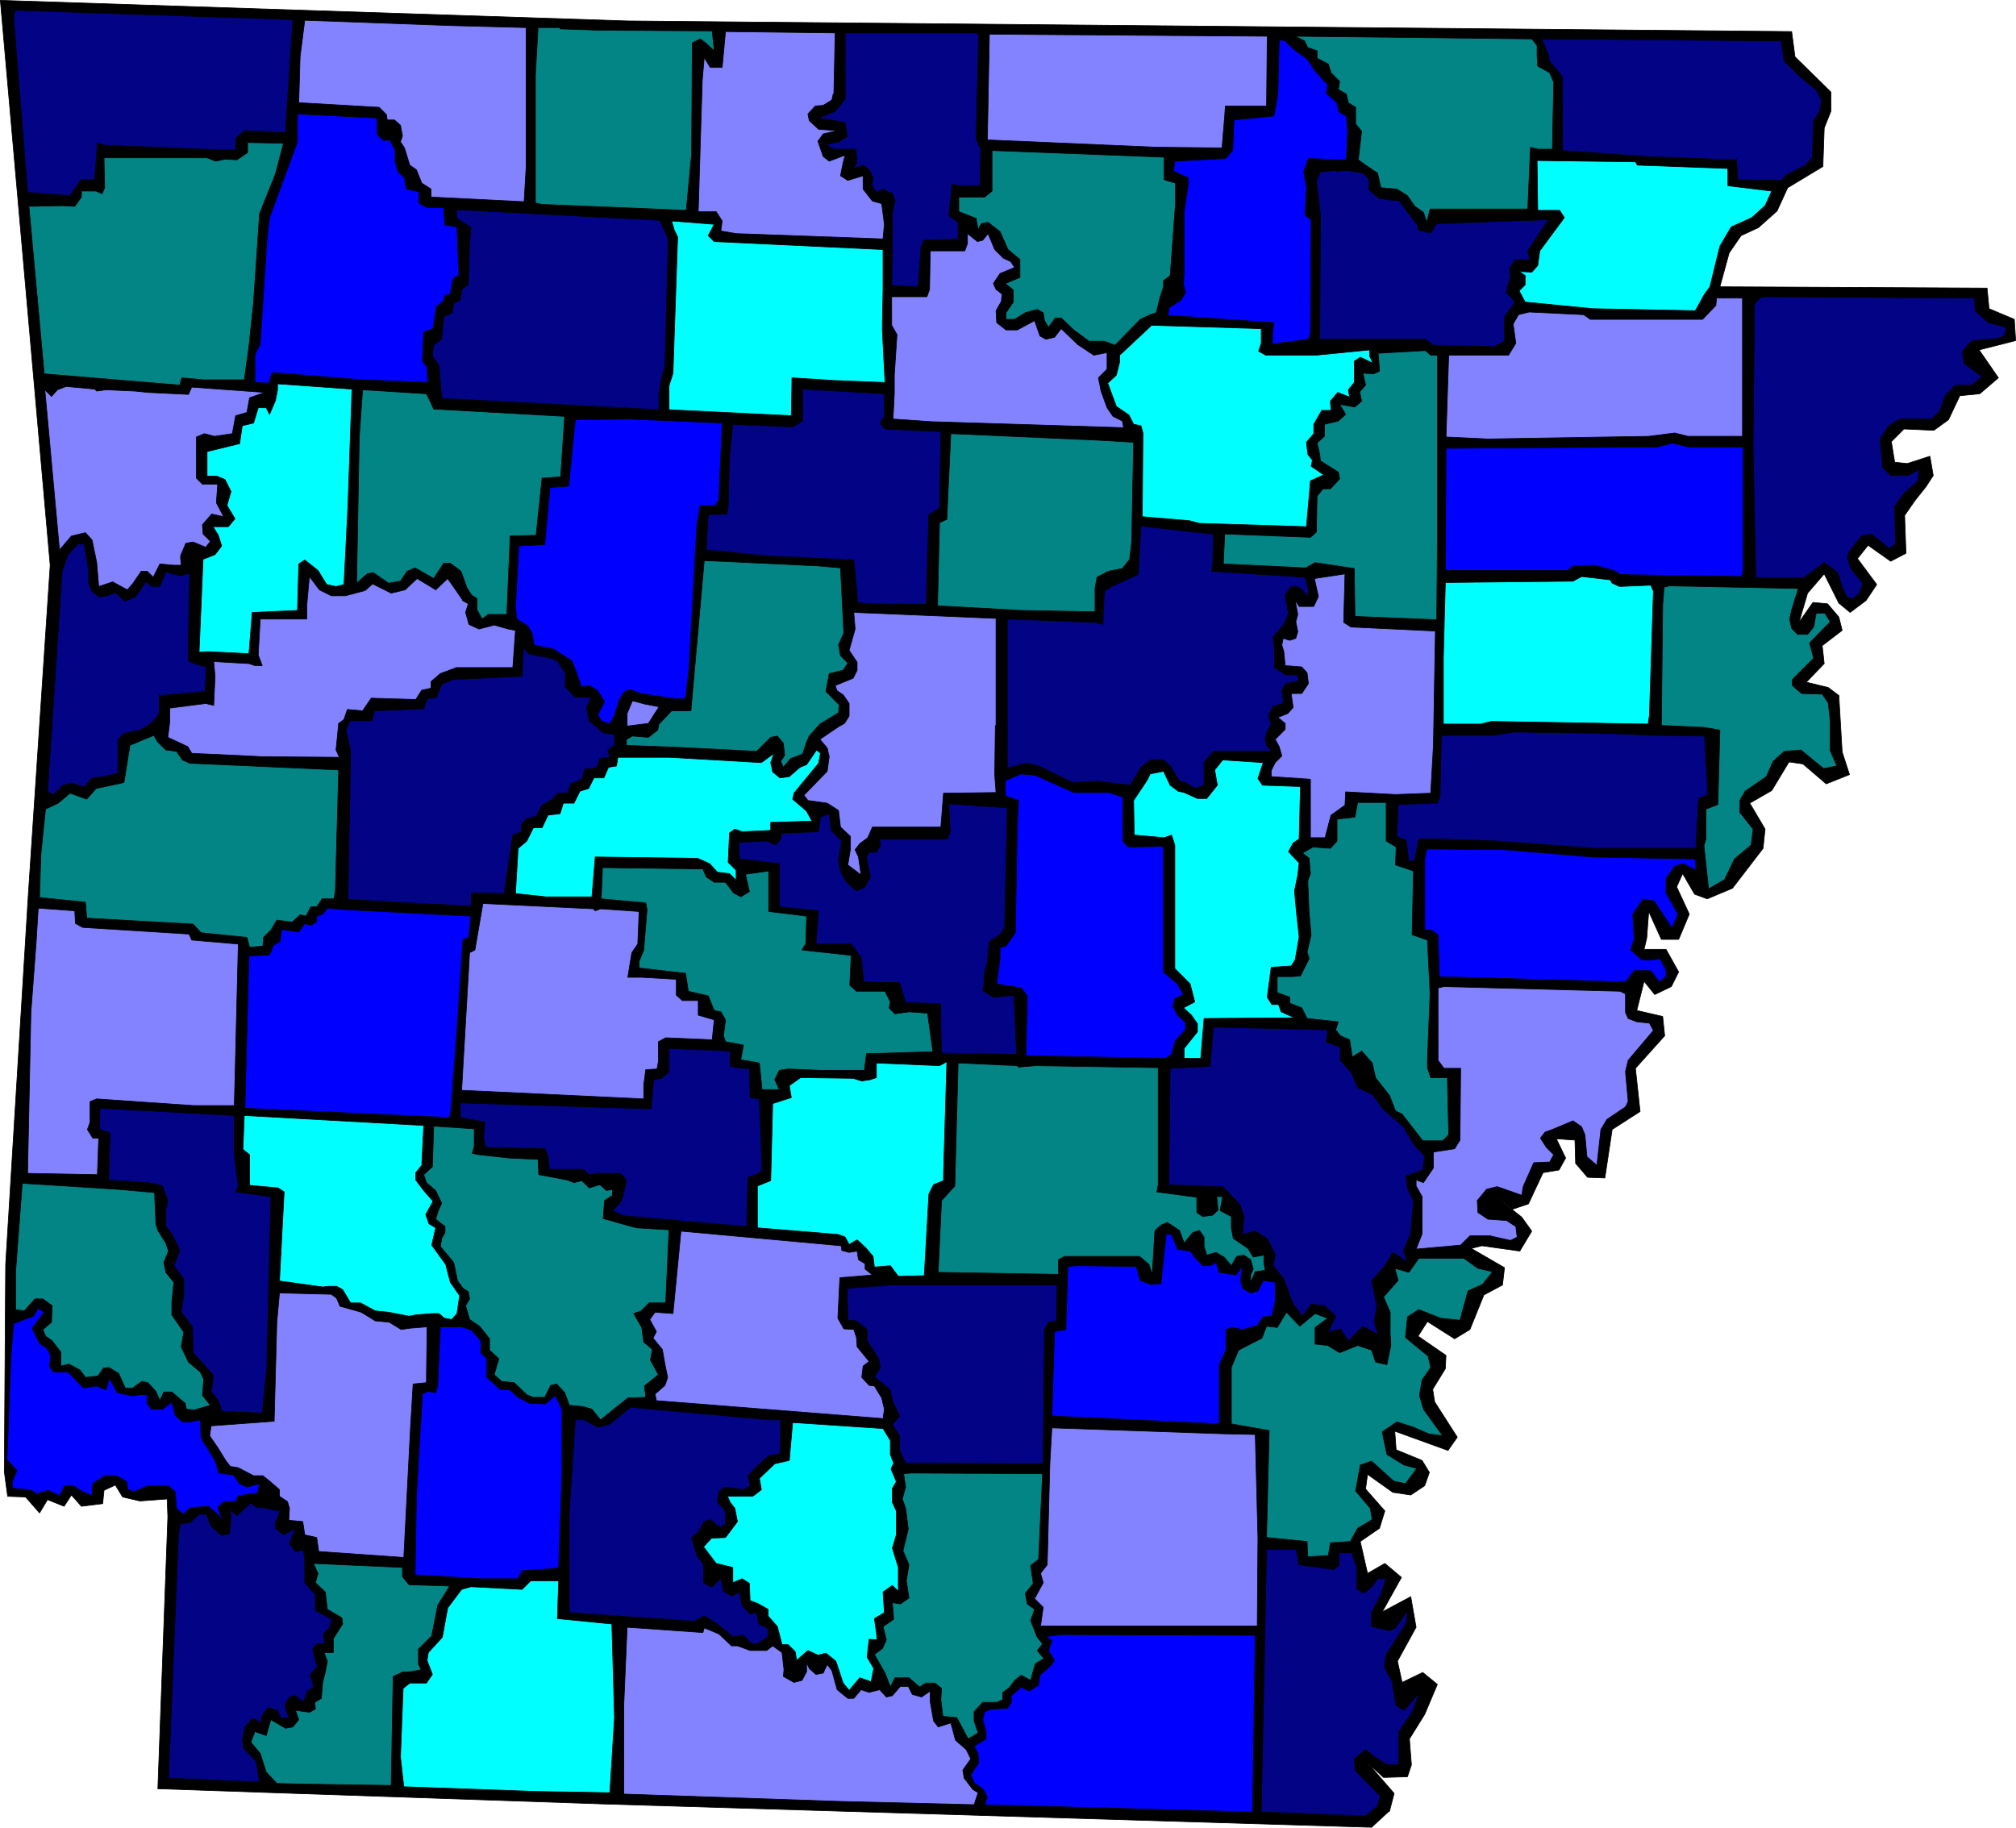 <?xml version="1.0" encoding="UTF-8" standalone="no"?>
<svg
   version="1.0"
   width="129.681mm"
   height="117.57mm"
   id="svg154"
   sodipodi:docname="Arkansas 06.wmf"
   xmlns:inkscape="http://www.inkscape.org/namespaces/inkscape"
   xmlns:sodipodi="http://sodipodi.sourceforge.net/DTD/sodipodi-0.dtd"
   xmlns="http://www.w3.org/2000/svg"
   xmlns:svg="http://www.w3.org/2000/svg">
  <sodipodi:namedview
     id="namedview154"
     pagecolor="#ffffff"
     bordercolor="#000000"
     borderopacity="0.25"
     inkscape:showpageshadow="2"
     inkscape:pageopacity="0.0"
     inkscape:pagecheckerboard="0"
     inkscape:deskcolor="#d1d1d1"
     inkscape:document-units="mm" />
  <defs
     id="defs1">
    <pattern
       id="WMFhbasepattern"
       patternUnits="userSpaceOnUse"
       width="6"
       height="6"
       x="0"
       y="0" />
  </defs>
  <path
     style="fill:#000000;fill-opacity:1;fill-rule:evenodd;stroke:none"
     d="m 337.663,440.401 -4.202,3.878 -186.325,-5.655 -108.757,-3.716 2.424,-66.088 -0.162,-4.363 -6.626,0.485 -4.202,-0.97 -1.778,-2.909 -2.747,1.293 -0.323,3.232 -5.171,0.646 -2.424,-2.747 -1.778,2.747 -4.04,-1.616 -1.939,3.232 L 6.222,363.971 1.858,363.809 1.05,357.831 1.374,307.416 6.868,217.736 12.201,137.428 0.081,0.081 152.469,5.09 l 283.123,2.585 0.808,6.14 8.726,8.564 v 4.686 l -1.616,4.04 -0.323,9.372 -8.565,5.171 -2.586,5.655 -4.525,4.04 -4.202,1.939 -2.909,4.201 -2.262,8.241 64.963,0.323 0.485,5.009 6.141,2.585 0.323,5.171 -8.888,2.262 4.686,6.787 -4.525,3.878 -4.848,0.485 -2.747,5.817 -3.555,2.585 -7.272,-0.323 -3.07,3.07 0.808,5.009 3.07,0.323 5.494,-1.777 0.808,4.686 -1.778,2.747 -2.586,3.232 -2.586,3.716 0.323,9.21 -3.717,1.939 -5.494,-3.878 -2.586,3.232 4.686,6.302 -2.586,3.878 -3.878,2.909 -2.747,-2.262 -3.555,-7.11 -4.04,4.686 -2.101,7.11 3.394,-4.848 3.555,0.323 2.747,3.232 0.808,3.232 -4.848,3.716 0.485,4.363 -4.363,4.524 5.333,1.293 2.586,1.939 0.808,13.735 1.778,5.494 -5.656,2.262 -5.656,-4.848 -3.394,-0.485 -4.202,6.948 -5.333,3.07 3.717,6.302 -0.485,4.686 -7.434,9.695 -6.141,2.585 -3.07,-1.131 -2.909,-5.009 -1.454,3.232 3.07,6.625 -2.586,6.14 h -4.202 l -3.07,-6.787 -0.485,6.463 -0.646,2.747 h 5.333 l 3.07,5.494 -1.778,3.555 -4.04,1.939 -2.586,-3.232 -1.778,7.11 6.302,1.454 0.485,4.686 -7.11,7.918 1.131,10.503 -6.787,4.363 -1.778,11.796 -4.202,-0.162 -2.909,-3.393 -0.162,-5.655 -4.525,-0.323 2.262,4.686 -1.616,2.909 -3.878,0.646 -3.555,7.595 -3.878,1.293 -3.878,-2.909 6.141,4.848 2.424,3.393 -2.909,4.848 -9.211,-1.293 -2.586,0.646 8.08,4.686 -0.485,4.201 -4.525,2.424 -3.394,8.402 -3.717,2.262 -6.626,-4.201 -2.262,3.555 6.787,4.686 -0.162,3.232 -3.07,5.009 0.485,3.07 5.494,8.564 -2.262,3.232 -12.928,-4.686 0.323,4.524 6.302,2.585 1.778,2.909 -1.131,3.232 -3.394,2.262 -4.363,-0.646 -6.141,-4.363 -0.485,3.555 4.686,5.332 -1.293,4.201 -4.686,3.232 1.778,7.756 4.202,-2.424 4.04,3.393 -4.686,8.402 6.949,-3.716 1.293,7.433 -4.525,8.241 1.131,5.171 5.01,-2.424 3.555,2.909 -3.07,7.271 -3.717,5.979 0.485,6.302 -0.97,2.909 -5.818,0.162 -3.878,-3.555 6.464,7.433 -1.131,4.363 v 0 z"
     id="path1" />
  <path
     style="fill:none;stroke:#000000;stroke-width:0.162px;stroke-linecap:round;stroke-linejoin:round;stroke-miterlimit:4;stroke-dasharray:none;stroke-opacity:1"
     d="m 337.663,440.401 -4.202,3.878 -186.325,-5.655 -108.757,-3.716 2.424,-66.088 -0.162,-4.363 -6.626,0.485 -4.202,-0.97 -1.778,-2.909 -2.747,1.293 -0.323,3.232 -5.171,0.646 -2.424,-2.747 -1.778,2.747 -4.04,-1.616 -1.939,3.232 L 6.222,363.971 1.858,363.809 1.05,357.831 1.374,307.416 6.868,217.736 12.201,137.428 0.081,0.081 152.469,5.09 l 283.123,2.585 0.808,6.14 8.726,8.564 v 4.686 l -1.616,4.04 -0.323,9.372 -8.565,5.171 -2.586,5.655 -4.525,4.04 -4.202,1.939 -2.909,4.201 -2.262,8.241 64.963,0.323 0.485,5.009 6.141,2.585 0.323,5.171 -8.888,2.262 4.686,6.787 -4.525,3.878 -4.848,0.485 -2.747,5.817 -3.555,2.585 -7.272,-0.323 -3.07,3.07 0.808,5.009 3.07,0.323 5.494,-1.777 0.808,4.686 -1.778,2.747 -2.586,3.232 -2.586,3.716 0.323,9.21 -3.717,1.939 -5.494,-3.878 -2.586,3.232 4.686,6.302 -2.586,3.878 -3.878,2.909 -2.747,-2.262 -3.555,-7.11 -4.04,4.686 -2.101,7.11 3.394,-4.848 3.555,0.323 2.747,3.232 0.808,3.232 -4.848,3.716 0.485,4.363 -4.363,4.524 5.333,1.293 2.586,1.939 0.808,13.735 1.778,5.494 -5.656,2.262 -5.656,-4.848 -3.394,-0.485 -4.202,6.948 -5.333,3.07 3.717,6.302 -0.485,4.686 -7.434,9.695 -6.141,2.585 -3.07,-1.131 -2.909,-5.009 -1.454,3.232 3.07,6.625 -2.586,6.14 h -4.202 l -3.07,-6.787 -0.485,6.463 -0.646,2.747 h 5.333 l 3.07,5.494 -1.778,3.555 -4.04,1.939 -2.586,-3.232 -1.778,7.11 6.302,1.454 0.485,4.686 -7.11,7.918 1.131,10.503 -6.787,4.363 -1.778,11.796 -4.202,-0.162 -2.909,-3.393 -0.162,-5.655 -4.525,-0.323 2.262,4.686 -1.616,2.909 -3.878,0.646 -3.555,7.595 -3.878,1.293 -3.878,-2.909 6.141,4.848 2.424,3.393 -2.909,4.848 -9.211,-1.293 -2.586,0.646 8.08,4.686 -0.485,4.201 -4.525,2.424 -3.394,8.402 -3.717,2.262 -6.626,-4.201 -2.262,3.555 6.787,4.686 -0.162,3.232 -3.07,5.009 0.485,3.07 5.494,8.564 -2.262,3.232 -12.928,-4.686 0.323,4.524 6.302,2.585 1.778,2.909 -1.131,3.232 -3.394,2.262 -4.363,-0.646 -6.141,-4.363 -0.485,3.555 4.686,5.332 -1.293,4.201 -4.686,3.232 1.778,7.756 4.202,-2.424 4.04,3.393 -4.686,8.402 6.949,-3.716 1.293,7.433 -4.525,8.241 1.131,5.171 5.01,-2.424 3.555,2.909 -3.07,7.271 -3.717,5.979 0.485,6.302 -0.97,2.909 -5.818,0.162 -3.878,-3.555 6.464,7.433 -1.131,4.363 v 0"
     id="path2" />
  <path
     style="fill:#030385;fill-opacity:1;fill-rule:evenodd;stroke:none"
     d="m 69.407,32.236 -10.019,-0.485 -2.101,1.939 v 2.747 H 53.086 L 29.654,35.468 25.452,35.306 23.674,34.822 23.028,43.709 H 19.634 L 17.049,47.587 6.706,46.779 3.313,4.444 3.636,2.505 71.185,4.767 69.407,32.236 Z"
     id="path3" />
  <path
     style="fill:none;stroke:#000000;stroke-width:0.162px;stroke-linecap:round;stroke-linejoin:round;stroke-miterlimit:4;stroke-dasharray:none;stroke-opacity:1"
     d="m 69.407,32.236 -10.019,-0.485 -2.101,1.939 v 2.747 H 53.086 L 29.654,35.468 25.452,35.306 23.674,34.822 23.028,43.709 H 19.634 L 17.049,47.587 6.706,46.779 3.313,4.444 3.636,2.505 71.185,4.767 69.407,32.236 v 0"
     id="path4" />
  <path
     style="fill:#8383ff;fill-opacity:1;fill-rule:evenodd;stroke:none"
     d="M 127.906,6.706 V 40.8 l -0.485,8.241 -22.624,-1.131 v -1.939 l -2.262,-1.454 -0.646,-1.616 -0.646,-1.616 -1.616,-1.131 -1.293,-4.201 -0.97,-1.454 0.485,-1.454 -0.485,-2.585 -1.454,-1.293 h -1.778 l -0.162,-1.293 -1.778,-1.777 -19.554,-1.131 0.323,-11.149 1.131,-8.887 35.552,1.293 z"
     id="path5" />
  <path
     style="fill:none;stroke:#000000;stroke-width:0.162px;stroke-linecap:round;stroke-linejoin:round;stroke-miterlimit:4;stroke-dasharray:none;stroke-opacity:1"
     d="M 127.906,6.706 V 40.8 l -0.485,8.241 -22.624,-1.131 v -1.939 l -2.262,-1.454 -0.646,-1.616 -0.646,-1.616 -1.616,-1.131 -1.293,-4.201 -0.97,-1.454 0.485,-1.454 -0.485,-2.585 -1.454,-1.293 h -1.778 l -0.162,-1.293 -1.778,-1.777 -19.554,-1.131 0.323,-11.149 1.131,-8.887 35.552,1.293 18.261,0.485 v 0"
     id="path6" />
  <path
     style="fill:#038585;fill-opacity:1;fill-rule:evenodd;stroke:none"
     d="m 136.148,7.029 9.696,0.323 27.31,0.162 0.485,4.848 -2.101,-1.939 -1.293,-0.97 -1.939,0.97 -0.162,26.985 -1.293,13.735 -35.067,-1.454 -1.616,-0.323 V 18.34 l 0.646,-11.634 h 5.333 z"
     id="path7" />
  <path
     style="fill:none;stroke:#000000;stroke-width:0.162px;stroke-linecap:round;stroke-linejoin:round;stroke-miterlimit:4;stroke-dasharray:none;stroke-opacity:1"
     d="m 136.148,7.029 9.696,0.323 27.31,0.162 0.485,4.848 -2.101,-1.939 -1.293,-0.97 -1.939,0.97 -0.162,26.985 -1.293,13.735 -35.067,-1.454 -1.616,-0.323 V 18.34 l 0.646,-11.634 h 5.333 v 0.323 0"
     id="path8" />
  <path
     style="fill:#8383ff;fill-opacity:1;fill-rule:evenodd;stroke:none"
     d="m 202.565,22.864 -0.323,1.454 -2.101,1.293 -1.939,0.162 -1.778,1.939 0.323,1.616 2.262,2.101 4.525,0.323 -3.394,0.808 -1.293,1.777 1.293,3.716 1.454,1.131 3.878,-1.454 -0.485,1.777 -0.646,3.232 1.778,1.131 3.717,-1.131 v 3.232 l 2.262,2.909 2.262,0.646 0.646,5.009 -0.323,3.555 -35.714,-1.293 -3.717,-0.646 0.323,-2.424 -1.454,-2.262 h -4.363 l 0.97,-31.832 0.485,-5.655 1.454,2.424 h 2.909 l 0.808,-8.726 26.664,0.323 -0.323,14.866 v 0 z"
     id="path9" />
  <path
     style="fill:none;stroke:#000000;stroke-width:0.162px;stroke-linecap:round;stroke-linejoin:round;stroke-miterlimit:4;stroke-dasharray:none;stroke-opacity:1"
     d="m 202.565,22.864 -0.323,1.454 -2.101,1.293 -1.939,0.162 -1.778,1.939 0.323,1.616 2.262,2.101 4.525,0.323 -3.394,0.808 -1.293,1.777 1.293,3.716 1.454,1.131 3.878,-1.454 -0.485,1.777 -0.646,3.232 1.778,1.131 3.717,-1.131 v 3.232 l 2.262,2.909 2.262,0.646 0.646,5.009 -0.323,3.555 -35.714,-1.293 -3.717,-0.646 0.323,-2.424 -1.454,-2.262 h -4.363 l 0.97,-31.832 0.485,-5.655 1.454,2.424 h 2.909 l 0.808,-8.726 26.664,0.323 -0.323,14.866 v 0"
     id="path10" />
  <path
     style="fill:#030385;fill-opacity:1;fill-rule:evenodd;stroke:none"
     d="m 237.956,8.806 -0.646,24.884 1.131,2.585 -0.162,8.887 h -5.333 l -1.454,-0.485 -0.808,7.756 2.262,1.616 v 4.04 l -8.403,0.323 -0.646,1.777 -0.646,9.534 -6.464,-0.323 0.162,-8.402 V 55.828 51.788 l 0.646,-3.07 -0.646,-1.616 -2.424,-1.131 -1.454,0.808 -1.131,-1.777 0.323,-1.777 -0.97,-1.939 -1.454,-1.131 -2.424,0.808 0.97,-1.454 -0.323,-3.232 h -5.333 l -1.939,-1.131 3.07,-0.646 2.101,-1.293 -0.485,-3.393 -3.555,-0.646 -2.909,-0.485 4.04,-1.616 2.424,-2.909 V 7.998 h 32.158 z"
     id="path11" />
  <path
     style="fill:none;stroke:#000000;stroke-width:0.162px;stroke-linecap:round;stroke-linejoin:round;stroke-miterlimit:4;stroke-dasharray:none;stroke-opacity:1"
     d="m 237.956,8.806 -0.646,24.884 1.131,2.585 -0.162,8.887 h -5.333 l -1.454,-0.485 -0.808,7.756 2.262,1.616 v 4.04 l -8.403,0.323 -0.646,1.777 -0.646,9.534 -6.464,-0.323 0.162,-8.402 V 55.828 51.788 l 0.646,-3.07 -0.646,-1.616 -2.424,-1.131 -1.454,0.808 -1.131,-1.777 0.323,-1.777 -0.97,-1.939 -1.454,-1.131 -2.424,0.808 0.97,-1.454 -0.323,-3.232 h -5.333 l -1.939,-1.131 3.07,-0.646 2.101,-1.293 -0.485,-3.393 -3.555,-0.646 -2.909,-0.485 4.04,-1.616 2.424,-2.909 V 7.998 h 32.158 l 0.323,0.808 v 0"
     id="path12" />
  <path
     style="fill:#8383ff;fill-opacity:1;fill-rule:evenodd;stroke:none"
     d="m 307.928,25.773 h -10.019 l -0.162,2.424 -0.646,7.756 -15.998,-0.162 -41.046,-1.777 0.485,-25.692 67.549,0.485 -0.162,16.966 z"
     id="path13" />
  <path
     style="fill:none;stroke:#000000;stroke-width:0.162px;stroke-linecap:round;stroke-linejoin:round;stroke-miterlimit:4;stroke-dasharray:none;stroke-opacity:1"
     d="m 307.928,25.773 h -10.019 l -0.162,2.424 -0.646,7.756 -15.998,-0.162 -41.046,-1.777 0.485,-25.692 67.549,0.485 -0.162,16.966 v 0"
     id="path14" />
  <path
     style="fill:#038585;fill-opacity:1;fill-rule:evenodd;stroke:none"
     d="m 373.7,11.069 v 2.585 l 0.162,2.424 2.909,1.616 0.97,2.262 -0.323,16.32 h -3.555 l -1.778,-0.485 -0.646,15.027 h -23.755 l -0.808,3.232 -0.808,-2.424 -2.101,-1.454 -1.778,-2.585 -2.586,-1.616 -3.878,-0.323 -0.808,-3.555 -2.909,-1.939 -1.778,-1.293 0.808,-6.948 -1.454,-1.777 v -4.04 l -1.778,-1.131 -0.485,-2.101 -1.939,-1.131 0.323,-1.939 -2.101,-2.101 -0.646,-2.101 -2.747,-1.454 v -1.777 l -2.262,-0.808 -0.808,-1.616 -2.262,-1.131 57.53,0.646 1.293,1.616 z"
     id="path15" />
  <path
     style="fill:none;stroke:#000000;stroke-width:0.162px;stroke-linecap:round;stroke-linejoin:round;stroke-miterlimit:4;stroke-dasharray:none;stroke-opacity:1"
     d="m 373.7,11.069 v 2.585 l 0.162,2.424 2.909,1.616 0.97,2.262 -0.323,16.32 h -3.555 l -1.778,-0.485 -0.646,15.027 h -23.755 l -0.808,3.232 -0.808,-2.424 -2.101,-1.454 -1.778,-2.585 -2.586,-1.616 -3.878,-0.323 -0.808,-3.555 -2.909,-1.939 -1.778,-1.293 0.808,-6.948 -1.454,-1.777 v -4.04 l -1.778,-1.131 -0.485,-2.101 -1.939,-1.131 0.323,-1.939 -2.101,-2.101 -0.646,-2.101 -2.747,-1.454 v -1.777 l -2.262,-0.808 -0.808,-1.616 -2.262,-1.131 57.53,0.646 1.293,1.616 v 0"
     id="path16" />
  <path
     style="fill:#030385;fill-opacity:1;fill-rule:evenodd;stroke:none"
     d="m 433.815,14.947 4.202,4.04 3.555,2.909 1.293,2.424 -0.485,2.747 -1.454,2.262 -0.323,9.049 -1.616,1.777 -4.525,2.262 -1.454,1.454 -10.504,-0.162 -0.323,-5.009 h -5.01 L 400.04,38.053 379.84,36.599 V 18.663 l -1.131,-1.454 -1.939,-2.262 -0.485,-2.101 -1.454,-3.393 58.176,0.485 z"
     id="path17" />
  <path
     style="fill:none;stroke:#000000;stroke-width:0.162px;stroke-linecap:round;stroke-linejoin:round;stroke-miterlimit:4;stroke-dasharray:none;stroke-opacity:1"
     d="m 433.815,14.947 4.202,4.04 3.555,2.909 1.293,2.424 -0.485,2.747 -1.454,2.262 -0.323,9.049 -1.616,1.777 -4.525,2.262 -1.454,1.454 -10.504,-0.162 -0.323,-5.009 h -5.01 L 400.04,38.053 379.84,36.599 V 18.663 l -1.131,-1.454 -1.939,-2.262 -0.485,-2.101 -1.454,-3.393 58.176,0.485 0.808,5.009 v 0"
     id="path18" />
  <path
     style="fill:#0000ff;fill-opacity:1;fill-rule:evenodd;stroke:none"
     d="m 314.392,11.877 3.555,2.585 1.616,2.585 1.778,1.939 1.454,1.616 -0.323,2.101 2.586,2.262 0.485,2.262 1.778,0.97 0.323,3.716 -0.323,6.948 -9.211,-0.323 -1.131,3.232 0.646,3.878 -0.323,6.625 1.454,1.131 -0.162,27.631 -0.485,1.454 -8.726,1.131 V 80.712 l 0.323,-2.262 -25.694,-1.777 0.162,-1.777 2.909,-1.939 1.131,-1.777 -0.485,-2.101 0.162,-2.909 V 51.465 l 0.97,-6.463 v -1.777 l -3.555,-1.616 0.323,-2.424 12.282,-0.646 1.778,-1.939 0.323,-7.433 9.696,-0.97 0.97,-5.332 0.323,-13.25 1.454,0.323 1.939,1.939 z"
     id="path19" />
  <path
     style="fill:none;stroke:#000000;stroke-width:0.162px;stroke-linecap:round;stroke-linejoin:round;stroke-miterlimit:4;stroke-dasharray:none;stroke-opacity:1"
     d="m 314.392,11.877 3.555,2.585 1.616,2.585 1.778,1.939 1.454,1.616 -0.323,2.101 2.586,2.262 0.485,2.262 1.778,0.97 0.323,3.716 -0.323,6.948 -9.211,-0.323 -1.131,3.232 0.646,3.878 -0.323,6.625 1.454,1.131 -0.162,27.631 -0.485,1.454 -8.726,1.131 V 80.712 l 0.323,-2.262 -25.694,-1.777 0.162,-1.777 2.909,-1.939 1.131,-1.777 -0.485,-2.101 0.162,-2.909 V 51.465 l 0.97,-6.463 v -1.777 l -3.555,-1.616 0.323,-2.424 12.282,-0.646 1.778,-1.939 0.323,-7.433 9.696,-0.97 0.97,-5.332 0.323,-13.25 1.454,0.323 1.939,1.939 v 0"
     id="path20" />
  <path
     style="fill:#0000ff;fill-opacity:1;fill-rule:evenodd;stroke:none"
     d="m 91.708,32.721 1.616,1.454 1.454,-0.162 1.293,2.585 v 2.585 l 0.646,2.424 1.616,1.616 0.485,2.747 3.07,0.646 v 2.747 l 1.939,1.131 h 4.04 l 0.323,4.201 2.909,0.485 0.485,11.634 -1.454,0.97 -0.646,3.716 -1.293,0.323 -0.323,1.293 -1.778,1.454 -0.808,5.332 -2.262,0.808 -0.323,6.948 1.131,1.616 0.162,3.716 -15.998,-0.646 -21.816,-1.777 -0.808,2.585 -3.394,-0.162 v -6.787 l 1.293,-2.585 1.616,-25.207 0.646,-5.494 6.787,-18.421 V 27.712 L 91.708,28.681 Z"
     id="path21" />
  <path
     style="fill:none;stroke:#000000;stroke-width:0.162px;stroke-linecap:round;stroke-linejoin:round;stroke-miterlimit:4;stroke-dasharray:none;stroke-opacity:1"
     d="m 91.708,32.721 1.616,1.454 1.454,-0.162 1.293,2.585 v 2.585 l 0.646,2.424 1.616,1.616 0.485,2.747 3.07,0.646 v 2.747 l 1.939,1.131 h 4.04 l 0.323,4.201 2.909,0.485 0.485,11.634 -1.454,0.97 -0.646,3.716 -1.293,0.323 -0.323,1.293 -1.778,1.454 -0.808,5.332 -2.262,0.808 -0.323,6.948 1.131,1.616 0.162,3.716 -15.998,-0.646 -21.816,-1.777 -0.808,2.585 -3.394,-0.162 v -6.787 l 1.293,-2.585 1.616,-25.207 0.646,-5.494 6.787,-18.421 V 27.712 L 91.708,28.681 v 4.04 0"
     id="path22" />
  <path
     style="fill:#038585;fill-opacity:1;fill-rule:evenodd;stroke:none"
     d="m 66.983,42.255 -3.878,9.695 -1.454,21.491 -1.131,10.826 -1.131,8.079 H 49.369 l -5.171,-0.485 -0.485,1.777 -32.966,-2.747 -3.717,-40.719 8.242,-0.162 2.909,0.162 1.616,-2.262 v -1.454 h 3.555 l 1.454,0.646 0.646,-1.454 -0.162,-7.271 h 25.048 l 2.101,0.808 2.262,-0.485 2.909,0.162 2.586,-1.777 v -2.424 l 8.726,0.162 z"
     id="path23" />
  <path
     style="fill:none;stroke:#000000;stroke-width:0.162px;stroke-linecap:round;stroke-linejoin:round;stroke-miterlimit:4;stroke-dasharray:none;stroke-opacity:1"
     d="m 66.983,42.255 -3.878,9.695 -1.454,21.491 -1.131,10.826 -1.131,8.079 H 49.369 l -5.171,-0.485 -0.485,1.777 -32.966,-2.747 -3.717,-40.719 8.242,-0.162 2.909,0.162 1.616,-2.262 v -1.454 h 3.555 l 1.454,0.646 0.646,-1.454 -0.162,-7.271 h 25.048 l 2.101,0.808 2.262,-0.485 2.909,0.162 2.586,-1.777 v -2.424 l 8.726,0.162 -1.939,7.433 v 0"
     id="path24" />
  <path
     style="fill:#038585;fill-opacity:1;fill-rule:evenodd;stroke:none"
     d="m 283.042,43.709 2.747,0.808 v 4.848 l -1.293,17.613 -1.616,1.293 v 1.454 l -0.808,2.424 -0.97,3.878 -1.454,0.485 -2.424,1.131 -6.141,6.302 -2.586,-0.97 h -3.717 l -3.717,-2.747 -3.07,-2.909 h -1.454 l -1.616,2.262 -0.97,-1.616 -0.323,-1.939 -1.454,-0.808 -2.909,0.808 -2.586,1.616 h -2.101 v -1.616 l 1.778,-2.585 v -2.909 l -1.939,-1.616 3.555,-1.454 v -4.363 l -2.909,-2.424 -1.939,-4.363 -2.909,-2.262 -1.616,0.323 -0.808,1.454 -0.485,-2.747 -4.202,-1.616 v -3.555 h 6.302 l 1.778,-1.454 V 36.599 l 41.854,1.616 v 5.494 z"
     id="path25" />
  <path
     style="fill:none;stroke:#000000;stroke-width:0.162px;stroke-linecap:round;stroke-linejoin:round;stroke-miterlimit:4;stroke-dasharray:none;stroke-opacity:1"
     d="m 283.042,43.709 2.747,0.808 v 4.848 l -1.293,17.613 -1.616,1.293 v 1.454 l -0.808,2.424 -0.97,3.878 -1.454,0.485 -2.424,1.131 -6.141,6.302 -2.586,-0.97 h -3.717 l -3.717,-2.747 -3.07,-2.909 h -1.454 l -1.616,2.262 -0.97,-1.616 -0.323,-1.939 -1.454,-0.808 -2.909,0.808 -2.586,1.616 h -2.101 v -1.616 l 1.778,-2.585 v -2.909 l -1.939,-1.616 3.555,-1.454 v -4.363 l -2.909,-2.424 -1.939,-4.363 -2.909,-2.262 -1.616,0.323 -0.808,1.454 -0.485,-2.747 -4.202,-1.616 v -3.555 h 6.302 l 1.778,-1.454 V 36.599 l 41.854,1.616 v 5.494 0"
     id="path26" />
  <path
     style="fill:#00ffff;fill-opacity:1;fill-rule:evenodd;stroke:none"
     d="m 398.101,40.154 21.978,0.808 v 4.201 l 10.666,1.293 -1.616,3.555 -3.232,2.909 -5.01,2.262 -2.747,4.686 -2.424,9.857 -1.293,1.777 -2.262,4.04 -24.886,-0.485 -16.483,-1.616 -1.454,-2.747 1.454,-1.454 v -2.262 l -1.454,-0.97 3.07,0.162 1.454,-1.616 0.485,-3.555 5.979,-8.079 -1.131,-1.777 h -5.333 l -0.162,-12.119 23.917,0.323 z"
     id="path27" />
  <path
     style="fill:none;stroke:#000000;stroke-width:0.162px;stroke-linecap:round;stroke-linejoin:round;stroke-miterlimit:4;stroke-dasharray:none;stroke-opacity:1"
     d="m 398.101,40.154 21.978,0.808 v 4.201 l 10.666,1.293 -1.616,3.555 -3.232,2.909 -5.01,2.262 -2.747,4.686 -2.424,9.857 -1.293,1.777 -2.262,4.04 -24.886,-0.485 -16.483,-1.616 -1.454,-2.747 1.454,-1.454 v -2.262 l -1.454,-0.97 3.07,0.162 1.454,-1.616 0.485,-3.555 5.979,-8.079 -1.131,-1.777 h -5.333 l -0.162,-12.119 23.917,0.323 0.485,0.808 v 0"
     id="path28" />
  <path
     style="fill:#030385;fill-opacity:1;fill-rule:evenodd;stroke:none"
     d="m 324.735,41.608 2.909,-0.162 3.717,0.646 1.454,1.454 v 2.585 l 2.424,2.101 3.394,0.485 h 1.454 l 4.363,5.817 0.485,1.454 2.909,0.646 1.454,-2.262 27.149,-0.97 -5.01,7.595 0.485,2.262 -1.778,-0.162 -1.778,0.162 -1.293,1.777 0.162,2.424 -0.646,1.939 -0.323,1.777 2.101,2.262 -2.586,3.555 v 3.878 2.101 l -2.424,1.293 -14.867,-0.323 -1.939,-1.454 h -25.694 l 0.162,-27.793 v -2.424 l -0.97,-8.402 0.97,-2.101 3.717,-0.323 v 0.162 z"
     id="path29" />
  <path
     style="fill:none;stroke:#000000;stroke-width:0.162px;stroke-linecap:round;stroke-linejoin:round;stroke-miterlimit:4;stroke-dasharray:none;stroke-opacity:1"
     d="m 324.735,41.608 2.909,-0.162 3.717,0.646 1.454,1.454 v 2.585 l 2.424,2.101 3.394,0.485 h 1.454 l 4.363,5.817 0.485,1.454 2.909,0.646 1.454,-2.262 27.149,-0.97 -5.01,7.595 0.485,2.262 -1.778,-0.162 -1.778,0.162 -1.293,1.777 0.162,2.424 -0.646,1.939 -0.323,1.777 2.101,2.262 -2.586,3.555 v 3.878 2.101 l -2.424,1.293 -14.867,-0.323 -1.939,-1.454 h -25.694 l 0.162,-27.793 v -2.424 l -0.97,-8.402 0.97,-2.101 3.717,-0.323 v 0.162 0"
     id="path30" />
  <path
     style="fill:#030385;fill-opacity:1;fill-rule:evenodd;stroke:none"
     d="m 162.489,58.09 -0.808,30.863 -0.646,2.262 -0.808,4.363 v 4.04 l -52.843,-2.747 -0.646,-7.918 -1.616,-2.424 0.323,-2.585 1.939,-1.616 0.485,-5.332 2.101,-0.97 0.323,-2.262 1.616,-0.808 0.323,-2.585 1.616,-1.131 0.323,-10.018 0.323,-3.878 -3.394,-2.262 -0.162,-2.101 49.45,2.585 2.101,4.524 z"
     id="path31" />
  <path
     style="fill:none;stroke:#000000;stroke-width:0.162px;stroke-linecap:round;stroke-linejoin:round;stroke-miterlimit:4;stroke-dasharray:none;stroke-opacity:1"
     d="m 162.489,58.09 -0.808,30.863 -0.646,2.262 -0.808,4.363 v 4.04 l -52.843,-2.747 -0.646,-7.918 -1.616,-2.424 0.323,-2.585 1.939,-1.616 0.485,-5.332 2.101,-0.97 0.323,-2.262 1.616,-0.808 0.323,-2.585 1.616,-1.131 0.323,-10.018 0.323,-3.878 -3.394,-2.262 -0.162,-2.101 49.45,2.585 2.101,4.524 v 0"
     id="path32" />
  <path
     style="fill:#00ffff;fill-opacity:1;fill-rule:evenodd;stroke:none"
     d="m 172.185,57.282 1.454,1.454 41.046,1.939 v 9.695 l -0.162,8.241 V 80.389 l 0.646,12.604 -12.443,-0.485 -10.181,-0.646 -0.162,9.21 -29.734,-1.454 V 93.8 l 0.97,-3.07 1.131,-33.125 -0.808,-1.616 -0.646,-2.262 10.342,0.808 z"
     id="path33" />
  <path
     style="fill:none;stroke:#000000;stroke-width:0.162px;stroke-linecap:round;stroke-linejoin:round;stroke-miterlimit:4;stroke-dasharray:none;stroke-opacity:1"
     d="m 172.185,57.282 1.454,1.454 41.046,1.939 v 9.695 l -0.162,8.241 V 80.389 l 0.646,12.604 -12.443,-0.485 -10.181,-0.646 -0.162,9.21 -29.734,-1.454 V 93.8 l 0.97,-3.07 1.131,-33.125 -0.808,-1.616 -0.646,-2.262 10.342,0.808 -1.454,2.747 v 0"
     id="path34" />
  <path
     style="fill:#8383ff;fill-opacity:1;fill-rule:evenodd;stroke:none"
     d="m 238.925,58.413 1.293,-1.616 1.616,3.878 2.101,2.101 1.778,0.808 0.97,1.454 -3.555,1.454 -1.616,2.424 0.646,1.454 1.454,1.131 -0.162,1.777 -1.293,2.262 0.162,2.909 2.262,1.777 h 2.747 l 4.202,-2.262 1.293,3.716 1.454,0.808 2.101,-0.485 1.616,-2.101 4.04,3.878 3.878,2.585 3.232,-0.646 v 4.04 l -2.101,2.101 0.646,3.232 1.454,4.04 1.454,2.101 2.262,1.131 0.323,1.616 -46.702,-1.454 -9.373,-0.646 0.323,-6.302 v -4.363 l 0.646,-9.857 -1.293,-2.262 v -6.948 h 8.565 l 0.646,-1.777 0.162,-9.372 h 8.403 l 0.646,-1.777 v -2.424 l 2.424,1.939 1.293,-0.323 z"
     id="path35" />
  <path
     style="fill:none;stroke:#000000;stroke-width:0.162px;stroke-linecap:round;stroke-linejoin:round;stroke-miterlimit:4;stroke-dasharray:none;stroke-opacity:1"
     d="m 238.925,58.413 1.293,-1.616 1.616,3.878 2.101,2.101 1.778,0.808 0.97,1.454 -3.555,1.454 -1.616,2.424 0.646,1.454 1.454,1.131 -0.162,1.777 -1.293,2.262 0.162,2.909 2.262,1.777 h 2.747 l 4.202,-2.262 1.293,3.716 1.454,0.808 2.101,-0.485 1.616,-2.101 4.04,3.878 3.878,2.585 3.232,-0.646 v 4.04 l -2.101,2.101 0.646,3.232 1.454,4.04 1.454,2.101 2.262,1.131 0.323,1.616 -46.702,-1.454 -9.373,-0.646 0.323,-6.302 v -4.363 l 0.646,-9.857 -1.293,-2.262 v -6.948 h 8.565 l 0.646,-1.777 0.162,-9.372 h 8.403 l 0.646,-1.777 v -2.424 l 2.424,1.939 1.293,-0.323 v 0"
     id="path36" />
  <path
     style="fill:#030385;fill-opacity:1;fill-rule:evenodd;stroke:none"
     d="m 480.194,75.541 3.232,2.909 4.363,1.131 -0.485,2.101 -1.778,0.646 -6.141,0.485 -2.262,2.585 0.323,2.909 4.363,3.232 -2.424,2.101 h -4.04 l -2.424,2.585 -1.293,3.716 -1.939,1.939 h -7.757 l -2.747,1.616 -2.101,3.232 0.646,6.948 1.939,1.939 h 4.202 l 2.747,-1.454 -0.323,2.747 -3.717,3.393 -1.939,2.909 0.162,7.595 v 1.454 l -1.454,1.131 -4.363,-3.555 -2.424,0.485 -2.909,3.716 -0.485,1.454 0.808,2.747 2.909,3.555 -0.808,2.424 -1.454,1.293 -1.454,-0.162 -1.131,-2.101 -1.293,-4.04 -3.232,-2.424 -5.01,3.716 h -11.635 l -0.646,-31.994 0.323,-34.579 1.293,-1.454 1.293,-0.323 50.904,0.323 0.162,3.07 z"
     id="path37" />
  <path
     style="fill:none;stroke:#000000;stroke-width:0.162px;stroke-linecap:round;stroke-linejoin:round;stroke-miterlimit:4;stroke-dasharray:none;stroke-opacity:1"
     d="m 480.194,75.541 3.232,2.909 4.363,1.131 -0.485,2.101 -1.778,0.646 -6.141,0.485 -2.262,2.585 0.323,2.909 4.363,3.232 -2.424,2.101 h -4.04 l -2.424,2.585 -1.293,3.716 -1.939,1.939 h -7.757 l -2.747,1.616 -2.101,3.232 0.646,6.948 1.939,1.939 h 4.202 l 2.747,-1.454 -0.323,2.747 -3.717,3.393 -1.939,2.909 0.162,7.595 v 1.454 l -1.454,1.131 -4.363,-3.555 -2.424,0.485 -2.909,3.716 -0.485,1.454 0.808,2.747 2.909,3.555 -0.808,2.424 -1.454,1.293 -1.454,-0.162 -1.131,-2.101 -1.293,-4.04 -3.232,-2.424 -5.01,3.716 h -11.635 l -0.646,-31.994 0.323,-34.579 1.293,-1.454 1.293,-0.323 50.904,0.323 0.162,3.07 v 0"
     id="path38" />
  <path
     style="fill:#8383ff;fill-opacity:1;fill-rule:evenodd;stroke:none"
     d="m 423.634,106.081 h -13.251 l -3.232,-0.808 -6.302,0.808 -39.107,0.646 -10.181,-0.485 0.646,-19.875 h 14.544 l 1.778,-2.909 -0.646,-4.686 1.293,-2.262 2.586,-0.646 13.251,0.646 1.616,1.131 h 27.31 l 3.232,-3.393 0.162,-1.777 h 6.302 v 33.61 z"
     id="path39" />
  <path
     style="fill:none;stroke:#000000;stroke-width:0.162px;stroke-linecap:round;stroke-linejoin:round;stroke-miterlimit:4;stroke-dasharray:none;stroke-opacity:1"
     d="m 423.634,106.081 h -13.251 l -3.232,-0.808 -6.302,0.808 -39.107,0.646 -10.181,-0.485 0.646,-19.875 h 14.544 l 1.778,-2.909 -0.646,-4.686 1.293,-2.262 2.586,-0.646 13.251,0.646 1.616,1.131 h 27.31 l 3.232,-3.393 0.162,-1.777 h 6.302 v 33.61 0"
     id="path40" />
  <path
     style="fill:#00ffff;fill-opacity:1;fill-rule:evenodd;stroke:none"
     d="m 306.636,83.459 -0.646,1.939 1.778,0.97 h 12.12 l 13.09,-1.293 v 1.454 l 0.808,1.777 -3.07,-1.454 -1.454,0.97 v 3.716 1.454 l -1.454,1.777 0.323,1.777 -2.909,-1.131 -1.778,2.101 0.162,2.262 h -2.262 l -1.939,3.393 v 2.262 l -1.778,2.101 0.323,2.909 1.131,1.454 -0.323,1.454 3.07,2.101 -3.232,1.454 -0.97,11.149 -26.018,-0.808 -2.424,-0.646 -11.474,-0.97 0.162,-20.36 -0.485,-1.777 -1.778,-0.323 -1.131,-2.262 -3.07,-2.101 -2.101,-5.655 2.101,-1.939 0.808,-3.232 v -1.616 l 7.757,-7.271 26.664,0.808 z"
     id="path41" />
  <path
     style="fill:none;stroke:#000000;stroke-width:0.162px;stroke-linecap:round;stroke-linejoin:round;stroke-miterlimit:4;stroke-dasharray:none;stroke-opacity:1"
     d="m 306.636,83.459 -0.646,1.939 1.778,0.97 h 12.12 l 13.09,-1.293 v 1.454 l 0.808,1.777 -3.07,-1.454 -1.454,0.97 v 3.716 1.454 l -1.454,1.777 0.323,1.777 -2.909,-1.131 -1.778,2.101 0.162,2.262 h -2.262 l -1.939,3.393 v 2.262 l -1.778,2.101 0.323,2.909 1.131,1.454 -0.323,1.454 3.07,2.101 -3.232,1.454 -0.97,11.149 -26.018,-0.808 -2.424,-0.646 -11.474,-0.97 0.162,-20.36 -0.485,-1.777 -1.778,-0.323 -1.131,-2.262 -3.07,-2.101 -2.101,-5.655 2.101,-1.939 0.808,-3.232 v -1.616 l 7.757,-7.271 26.664,0.808 v 3.555 0"
     id="path42" />
  <path
     style="fill:#038585;fill-opacity:1;fill-rule:evenodd;stroke:none"
     d="m 347.844,86.367 h 1.616 V 130.965 l -0.162,19.713 -19.877,-0.808 -0.162,-11.634 -9.534,-1.454 -2.262,1.293 -20.038,-0.97 0.323,-7.271 20.846,0.808 1.454,-1.293 0.162,-8.726 1.454,-1.777 h 1.778 l 2.262,-2.424 -0.323,-1.616 -4.363,-2.747 -0.162,-1.616 -0.646,-2.747 1.778,-1.616 v -2.909 l 3.394,-0.808 1.778,-1.616 -1.454,-2.424 3.717,0.646 1.616,-1.454 -0.485,-2.262 1.454,-1.616 -0.646,-2.909 2.586,0.162 1.454,-0.646 -0.323,-4.363 11.474,-0.646 z"
     id="path43" />
  <path
     style="fill:none;stroke:#000000;stroke-width:0.162px;stroke-linecap:round;stroke-linejoin:round;stroke-miterlimit:4;stroke-dasharray:none;stroke-opacity:1"
     d="m 347.844,86.367 h 1.616 V 130.965 l -0.162,19.713 -19.877,-0.808 -0.162,-11.634 -9.534,-1.454 -2.262,1.293 -20.038,-0.97 0.323,-7.271 20.846,0.808 1.454,-1.293 0.162,-8.726 1.454,-1.777 h 1.778 l 2.262,-2.424 -0.323,-1.616 -4.363,-2.747 -0.162,-1.616 -0.646,-2.747 1.778,-1.616 v -2.909 l 3.394,-0.808 1.778,-1.616 -1.454,-2.424 3.717,0.646 1.616,-1.454 -0.485,-2.262 1.454,-1.616 -0.646,-2.909 2.586,0.162 1.454,-0.646 -0.323,-4.363 11.474,-0.646 1.293,1.131 v 0"
     id="path44" />
  <path
     style="fill:#00ffff;fill-opacity:1;fill-rule:evenodd;stroke:none"
     d="m 84.598,122.886 -0.97,19.229 -1.939,0.485 -2.262,-0.485 -2.101,-3.393 -3.232,-2.585 -1.454,0.97 -0.323,11.311 -10.989,0.485 -0.808,10.018 -10.181,-0.485 -1.939,0.162 0.97,-22.622 2.909,-1.131 1.616,-2.101 -0.808,-2.585 -1.293,-2.101 h 3.717 l 1.616,-1.939 -1.939,-3.232 0.97,-3.393 -1.454,-2.909 -1.939,-0.808 h -2.424 v -5.979 l 7.918,-1.939 0.646,-4.363 2.747,-0.646 1.131,-3.716 h 1.939 l 0.808,1.616 1.454,-3.393 0.485,-2.585 v -1.454 l 18.099,1.293 -0.97,28.277 z"
     id="path45" />
  <path
     style="fill:none;stroke:#000000;stroke-width:0.162px;stroke-linecap:round;stroke-linejoin:round;stroke-miterlimit:4;stroke-dasharray:none;stroke-opacity:1"
     d="m 84.598,122.886 -0.97,19.229 -1.939,0.485 -2.262,-0.485 -2.101,-3.393 -3.232,-2.585 -1.454,0.97 -0.323,11.311 -10.989,0.485 -0.808,10.018 -10.181,-0.485 -1.939,0.162 0.97,-22.622 2.909,-1.131 1.616,-2.101 -0.808,-2.585 -1.293,-2.101 h 3.717 l 1.616,-1.939 -1.939,-3.232 0.97,-3.393 -1.454,-2.909 -1.939,-0.808 h -2.424 v -5.979 l 7.918,-1.939 0.646,-4.363 2.747,-0.646 1.131,-3.716 h 1.939 l 0.808,1.616 1.454,-3.393 0.485,-2.585 v -1.454 l 18.099,1.293 -0.97,28.277 v 0"
     id="path46" />
  <path
     style="fill:#8383ff;fill-opacity:1;fill-rule:evenodd;stroke:none"
     d="m 23.513,95.093 2.262,-0.323 7.11,0.323 3.07,0.323 9.858,0.485 0.808,-1.777 17.776,1.293 -3.717,1.293 -0.646,3.555 -2.747,0.808 -0.808,4.363 -4.363,0.646 -2.424,-0.646 -1.939,0.808 v 10.018 l 1.454,1.454 h 3.717 l -0.323,4.524 1.778,3.393 -2.909,-0.646 -2.262,2.585 0.162,2.262 1.778,1.777 -1.131,1.454 -3.07,-1.293 -1.778,0.323 -1.293,3.07 0.162,2.262 h -1.778 l -3.394,-0.323 -1.616,3.232 -1.454,-1.454 H 34.34 l -2.101,3.07 -1.293,1.454 -3.555,-1.939 -3.394,1.131 -0.485,-5.817 -1.131,-5.494 -1.616,-1.777 -3.394,0.808 -2.909,3.393 -3.555,-38.942 1.616,1.616 1.454,-1.616 2.101,-0.808 6.949,0.646 z"
     id="path47" />
  <path
     style="fill:none;stroke:#000000;stroke-width:0.162px;stroke-linecap:round;stroke-linejoin:round;stroke-miterlimit:4;stroke-dasharray:none;stroke-opacity:1"
     d="m 23.513,95.093 2.262,-0.323 7.11,0.323 3.07,0.323 9.858,0.485 0.808,-1.777 17.776,1.293 -3.717,1.293 -0.646,3.555 -2.747,0.808 -0.808,4.363 -4.363,0.646 -2.424,-0.646 -1.939,0.808 v 10.018 l 1.454,1.454 h 3.717 l -0.323,4.524 1.778,3.393 -2.909,-0.646 -2.262,2.585 0.162,2.262 1.778,1.777 -1.131,1.454 -3.07,-1.293 -1.778,0.323 -1.293,3.07 0.162,2.262 h -1.778 l -3.394,-0.323 -1.616,3.232 -1.454,-1.454 H 34.34 l -2.101,3.07 -1.293,1.454 -3.555,-1.939 -3.394,1.131 -0.485,-5.817 -1.131,-5.494 -1.616,-1.777 -3.394,0.808 -2.909,3.393 -3.555,-38.942 1.616,1.616 1.454,-1.616 2.101,-0.808 6.949,0.646 0.485,0.485 v 0"
     id="path48" />
  <path
     style="fill:#030385;fill-opacity:1;fill-rule:evenodd;stroke:none"
     d="m 215.009,101.395 -1.131,1.454 1.293,1.454 13.574,0.646 -0.323,18.582 -2.586,1.616 -0.646,21.814 -14.221,-0.162 -2.424,-0.323 -0.97,-10.341 -21.008,-0.97 -14.867,-1.454 0.485,-8.564 4.525,-0.162 0.323,-1.777 0.323,-12.119 0.808,-7.918 14.544,0.646 2.424,-1.454 v -7.756 l 19.877,1.131 v 5.655 z"
     id="path49" />
  <path
     style="fill:none;stroke:#000000;stroke-width:0.162px;stroke-linecap:round;stroke-linejoin:round;stroke-miterlimit:4;stroke-dasharray:none;stroke-opacity:1"
     d="m 215.009,101.395 -1.131,1.454 1.293,1.454 13.574,0.646 -0.323,18.582 -2.586,1.616 -0.646,21.814 -14.221,-0.162 -2.424,-0.323 -0.97,-10.341 -21.008,-0.97 -14.867,-1.454 0.485,-8.564 4.525,-0.162 0.323,-1.777 0.323,-12.119 0.808,-7.918 14.544,0.646 2.424,-1.454 v -7.756 l 19.877,1.131 v 5.655 0"
     id="path50" />
  <path
     style="fill:#038585;fill-opacity:1;fill-rule:evenodd;stroke:none"
     d="m 104.636,97.678 0.808,1.777 31.835,1.777 -0.97,14.704 -4.525,0.323 -1.454,13.896 -6.302,0.162 -0.808,19.067 h -1.293 -3.232 l -1.454,1.131 -1.293,-2.262 v -2.747 l -1.293,-0.808 -1.131,-1.777 -1.454,-4.04 -2.586,-1.939 h -1.616 l -2.424,3.716 -4.525,-2.585 -1.939,0.808 -1.616,2.424 -2.909,0.485 -3.717,-2.585 -1.454,0.323 -2.586,2.262 0.646,-35.387 0.808,-11.634 15.514,0.97 0.97,1.939 z"
     id="path51" />
  <path
     style="fill:none;stroke:#000000;stroke-width:0.162px;stroke-linecap:round;stroke-linejoin:round;stroke-miterlimit:4;stroke-dasharray:none;stroke-opacity:1"
     d="m 104.636,97.678 0.808,1.777 31.835,1.777 -0.97,14.704 -4.525,0.323 -1.454,13.896 -6.302,0.162 -0.808,19.067 h -1.293 -3.232 l -1.454,1.131 -1.293,-2.262 v -2.747 l -1.293,-0.808 -1.131,-1.777 -1.454,-4.04 -2.586,-1.939 h -1.616 l -2.424,3.716 -4.525,-2.585 -1.939,0.808 -1.616,2.424 -2.909,0.485 -3.717,-2.585 -1.454,0.323 -2.586,2.262 0.646,-35.387 0.808,-11.634 15.514,0.97 0.97,1.939 v 0"
     id="path52" />
  <path
     style="fill:#0000ff;fill-opacity:1;fill-rule:evenodd;stroke:none"
     d="m 175.578,102.849 -0.808,18.582 -0.808,1.454 h -3.717 l -0.808,4.686 -1.939,35.226 -0.808,7.11 h -2.424 l -8.565,-1.293 -2.424,-0.97 -1.454,0.485 -1.293,2.101 -1.131,3.716 -1.131,2.101 -2.101,-0.808 -0.808,-1.454 1.616,-3.232 -1.778,-2.747 -1.939,-1.131 -1.939,0.323 -1.131,-3.393 -1.131,-2.909 -4.525,-2.909 -4.686,-0.97 -0.485,-2.909 -1.131,-1.777 -2.586,-1.616 -0.323,-2.747 0.808,-15.027 6.302,-0.323 1.293,-13.896 4.525,-0.323 1.616,-16.159 12.928,-0.162 z"
     id="path53" />
  <path
     style="fill:none;stroke:#000000;stroke-width:0.162px;stroke-linecap:round;stroke-linejoin:round;stroke-miterlimit:4;stroke-dasharray:none;stroke-opacity:1"
     d="m 175.578,102.849 -0.808,18.582 -0.808,1.454 h -3.717 l -0.808,4.686 -1.939,35.226 -0.808,7.11 h -2.424 l -8.565,-1.293 -2.424,-0.97 -1.454,0.485 -1.293,2.101 -1.131,3.716 -1.131,2.101 -2.101,-0.808 -0.808,-1.454 1.616,-3.232 -1.778,-2.747 -1.939,-1.131 -1.939,0.323 -1.131,-3.393 -1.131,-2.909 -4.525,-2.909 -4.686,-0.97 -0.485,-2.909 -1.131,-1.777 -2.586,-1.616 -0.323,-2.747 0.808,-15.027 6.302,-0.323 1.293,-13.896 4.525,-0.323 1.616,-16.159 12.928,-0.162 22.786,0.97 v 0"
     id="path54" />
  <path
     style="fill:#038585;fill-opacity:1;fill-rule:evenodd;stroke:none"
     d="m 275.608,107.535 -0.485,24.238 -0.485,4.201 -1.778,2.262 -3.394,0.646 -2.747,1.454 -0.485,2.585 v 5.817 l -17.938,-0.323 -20.362,-1.131 0.485,-20.198 1.778,-0.808 0.97,-20.845 36.198,1.616 8.242,0.485 z"
     id="path55" />
  <path
     style="fill:none;stroke:#000000;stroke-width:0.162px;stroke-linecap:round;stroke-linejoin:round;stroke-miterlimit:4;stroke-dasharray:none;stroke-opacity:1"
     d="m 275.608,107.535 -0.485,24.238 -0.485,4.201 -1.778,2.262 -3.394,0.646 -2.747,1.454 -0.485,2.585 v 5.817 l -17.938,-0.323 -20.362,-1.131 0.485,-20.198 1.778,-0.808 0.97,-20.845 36.198,1.616 8.242,0.485 v 0"
     id="path56" />
  <path
     style="fill:#0000ff;fill-opacity:1;fill-rule:evenodd;stroke:none"
     d="m 423.796,108.666 v 29.57 l -0.323,1.939 -29.573,-0.485 -1.454,-0.97 -4.686,-1.293 -5.333,0.162 -1.293,1.131 H 351.399 l 0.162,-29.732 51.389,-0.323 3.717,-0.97 3.717,0.97 h 13.574 v 0 z"
     id="path57" />
  <path
     style="fill:none;stroke:#000000;stroke-width:0.162px;stroke-linecap:round;stroke-linejoin:round;stroke-miterlimit:4;stroke-dasharray:none;stroke-opacity:1"
     d="m 423.796,108.666 v 29.57 l -0.323,1.939 -29.573,-0.485 -1.454,-0.97 -4.686,-1.293 -5.333,0.162 -1.293,1.131 H 351.399 l 0.162,-29.732 51.389,-0.323 3.717,-0.97 3.717,0.97 h 13.574 v 0"
     id="path58" />
  <path
     style="fill:#030385;fill-opacity:1;fill-rule:evenodd;stroke:none"
     d="m 295,129.834 -0.162,7.595 -0.323,1.454 22.786,1.454 0.808,3.07 -0.162,1.777 -1.293,-1.777 -1.293,-0.808 h -1.454 l -1.454,2.101 0.808,4.524 -1.131,2.585 -2.586,3.07 0.323,3.555 v 1.616 2.262 l 2.747,1.777 h 2.909 l 0.323,1.454 -3.232,0.646 -0.97,1.616 0.485,3.232 -2.586,0.646 -1.131,2.262 0.646,2.101 -0.97,1.777 -0.485,1.777 0.323,1.616 1.293,1.454 h -14.221 l -2.262,2.747 v 3.716 1.777 l -2.101,0.808 -2.424,-1.454 -1.454,-0.323 -2.262,-3.716 -1.616,-1.454 h -3.232 l -2.262,1.777 -2.586,4.363 -7.757,-0.97 -6.302,0.323 -8.242,-4.04 -3.07,-0.646 -4.525,1.131 v -36.195 l 21.331,0.808 1.939,0.485 v -1.293 l 0.323,-6.787 2.101,-1.293 6.141,-2.747 0.646,-11.796 12.605,1.454 z"
     id="path59" />
  <path
     style="fill:none;stroke:#000000;stroke-width:0.162px;stroke-linecap:round;stroke-linejoin:round;stroke-miterlimit:4;stroke-dasharray:none;stroke-opacity:1"
     d="m 295,129.834 -0.162,7.595 -0.323,1.454 22.786,1.454 0.808,3.07 -0.162,1.777 -1.293,-1.777 -1.293,-0.808 h -1.454 l -1.454,2.101 0.808,4.524 -1.131,2.585 -2.586,3.07 0.323,3.555 v 1.616 2.262 l 2.747,1.777 h 2.909 l 0.323,1.454 -3.232,0.646 -0.97,1.616 0.485,3.232 -2.586,0.646 -1.131,2.262 0.646,2.101 -0.97,1.777 -0.485,1.777 0.323,1.616 1.293,1.454 h -14.221 l -2.262,2.747 v 3.716 1.777 l -2.101,0.808 -2.424,-1.454 -1.454,-0.323 -2.262,-3.716 -1.616,-1.454 h -3.232 l -2.262,1.777 -2.586,4.363 -7.757,-0.97 -6.302,0.323 -8.242,-4.04 -3.07,-0.646 -4.525,1.131 v -36.195 l 21.331,0.808 1.939,0.485 v -1.293 l 0.323,-6.787 2.101,-1.293 6.141,-2.747 0.646,-11.796 12.605,1.454 5.01,0.485 v 0"
     id="path60" />
  <path
     style="fill:#030385;fill-opacity:1;fill-rule:evenodd;stroke:none"
     d="m 21.574,138.559 v 3.393 l 0.808,1.777 1.778,1.454 2.262,-0.485 1.616,-0.646 2.262,2.101 2.586,-0.97 2.586,-3.716 1.454,1.131 h 1.939 l 1.454,-3.555 3.555,0.97 2.262,-0.646 -0.323,15.351 v 5.979 l 1.778,0.808 2.586,0.646 -0.323,5.979 -11.15,0.97 v 4.363 l -1.454,1.939 -1.778,1.293 -1.454,0.808 -3.878,0.808 -1.454,1.454 v 8.241 l -3.232,0.808 -3.07,0.323 -1.939,2.262 -2.909,-0.97 -2.262,0.485 -2.262,2.262 -1.454,-0.646 3.555,-53.808 1.454,-3.878 2.424,-2.585 h 1.454 l 1.131,6.463 v 0 z"
     id="path61" />
  <path
     style="fill:none;stroke:#000000;stroke-width:0.162px;stroke-linecap:round;stroke-linejoin:round;stroke-miterlimit:4;stroke-dasharray:none;stroke-opacity:1"
     d="m 21.574,138.559 v 3.393 l 0.808,1.777 1.778,1.454 2.262,-0.485 1.616,-0.646 2.262,2.101 2.586,-0.97 2.586,-3.716 1.454,1.131 h 1.939 l 1.454,-3.555 3.555,0.97 2.262,-0.646 -0.323,15.351 v 5.979 l 1.778,0.808 2.586,0.646 -0.323,5.979 -11.15,0.97 v 4.363 l -1.454,1.939 -1.778,1.293 -1.454,0.808 -3.878,0.808 -1.454,1.454 v 8.241 l -3.232,0.808 -3.07,0.323 -1.939,2.262 -2.909,-0.97 -2.262,0.485 -2.262,2.262 -1.454,-0.646 3.555,-53.808 1.454,-3.878 2.424,-2.585 h 1.454 l 1.131,6.463 v 0"
     id="path62" />
  <path
     style="fill:#038585;fill-opacity:1;fill-rule:evenodd;stroke:none"
     d="m 204.343,138.075 0.808,15.835 -1.293,2.909 0.485,2.585 1.778,1.777 -1.131,1.777 -3.394,0.808 -0.808,4.363 3.232,3.232 -0.162,1.939 -4.525,2.747 -2.586,2.909 -0.646,1.454 -0.97,2.909 -2.909,1.131 -1.778,2.101 -0.646,-1.454 0.97,-1.454 -0.323,-2.909 -1.454,-1.777 -1.616,0.323 -3.394,3.393 -19.23,-0.97 -12.443,-0.485 v -1.454 l 1.454,-0.808 3.878,0.323 2.262,-1.777 0.323,-1.454 3.07,-3.232 h 4.686 l 3.232,-36.518 27.634,1.293 z"
     id="path63" />
  <path
     style="fill:none;stroke:#000000;stroke-width:0.162px;stroke-linecap:round;stroke-linejoin:round;stroke-miterlimit:4;stroke-dasharray:none;stroke-opacity:1"
     d="m 204.343,138.075 0.808,15.835 -1.293,2.909 0.485,2.585 1.778,1.777 -1.131,1.777 -3.394,0.808 -0.808,4.363 3.232,3.232 -0.162,1.939 -4.525,2.747 -2.586,2.909 -0.646,1.454 -0.97,2.909 -2.909,1.131 -1.778,2.101 -0.646,-1.454 0.97,-1.454 -0.323,-2.909 -1.454,-1.777 -1.616,0.323 -3.394,3.393 -19.23,-0.97 -12.443,-0.485 v -1.454 l 1.454,-0.808 3.878,0.323 2.262,-1.777 0.323,-1.454 3.07,-3.232 h 4.686 l 3.232,-36.518 27.634,1.293 5.494,0.485 v 0"
     id="path64" />
  <path
     style="fill:#8383ff;fill-opacity:1;fill-rule:evenodd;stroke:none"
     d="m 112.393,145.992 1.454,0.808 -0.646,2.101 0.808,2.909 2.424,1.131 3.717,-0.97 3.394,0.97 1.778,0.323 -0.646,9.049 h -13.736 l -3.878,1.454 -2.262,1.939 v 1.616 l -2.262,0.485 -1.454,2.262 -10.827,-0.323 -2.101,3.07 -3.717,-0.323 -0.808,2.424 -1.293,0.97 -0.646,6.463 0.808,1.777 -18.746,-0.162 -17.13,-0.808 -0.97,-1.616 -4.848,-2.262 0.485,-3.878 v -3.232 l 8.726,-1.131 1.939,0.485 0.323,-7.11 -0.323,-3.555 8.565,0.485 1.454,0.485 h 1.778 l -0.97,-2.585 0.485,-8.726 h 11.312 v -3.232 l 0.646,-7.11 2.424,3.232 2.909,1.454 h 3.394 l 4.848,-1.293 1.778,-1.616 4.525,2.262 3.394,-0.808 2.909,-2.747 4.525,2.747 2.909,-2.747 3.717,5.332 v 0 z"
     id="path65" />
  <path
     style="fill:none;stroke:#000000;stroke-width:0.162px;stroke-linecap:round;stroke-linejoin:round;stroke-miterlimit:4;stroke-dasharray:none;stroke-opacity:1"
     d="m 112.393,145.992 1.454,0.808 -0.646,2.101 0.808,2.909 2.424,1.131 3.717,-0.97 3.394,0.97 1.778,0.323 -0.646,9.049 h -13.736 l -3.878,1.454 -2.262,1.939 v 1.616 l -2.262,0.485 -1.454,2.262 -10.827,-0.323 -2.101,3.07 -3.717,-0.323 -0.808,2.424 -1.293,0.97 -0.646,6.463 0.808,1.777 -18.746,-0.162 -17.13,-0.808 -0.97,-1.616 -4.848,-2.262 0.485,-3.878 v -3.232 l 8.726,-1.131 1.939,0.485 0.323,-7.11 -0.323,-3.555 8.565,0.485 1.454,0.485 h 1.778 l -0.97,-2.585 0.485,-8.726 h 11.312 v -3.232 l 0.646,-7.11 2.424,3.232 2.909,1.454 h 3.394 l 4.848,-1.293 1.778,-1.616 4.525,2.262 3.394,-0.808 2.909,-2.747 4.525,2.747 2.909,-2.747 3.717,5.332 v 0"
     id="path66" />
  <path
     style="fill:#8383ff;fill-opacity:1;fill-rule:evenodd;stroke:none"
     d="m 326.674,151.325 1.778,1.131 20.523,0.97 -0.485,27.793 -0.646,11.634 -8.565,0.323 -12.12,-0.646 -0.162,3.232 -3.394,2.424 -1.454,5.494 h -3.555 v -14.22 l -9.534,-0.646 v -1.454 l 0.97,-1.939 1.616,-1.616 -0.646,-2.262 -0.97,-1.777 2.424,-2.424 v -1.454 l -1.778,-1.454 2.424,-0.97 1.293,-1.454 -0.485,-3.393 h 2.586 l 1.616,-2.424 -0.323,-2.585 -1.293,-1.454 -4.04,-0.323 -0.323,-3.393 -0.485,-1.616 0.323,-1.616 1.616,0.485 1.454,-0.485 0.485,-1.616 -0.485,-2.424 0.485,-1.777 -0.646,-3.393 0.97,1.454 h 3.555 l 1.131,-2.424 -0.97,-4.363 7.434,-1.131 z"
     id="path67" />
  <path
     style="fill:none;stroke:#000000;stroke-width:0.162px;stroke-linecap:round;stroke-linejoin:round;stroke-miterlimit:4;stroke-dasharray:none;stroke-opacity:1"
     d="m 326.674,151.325 1.778,1.131 20.523,0.97 -0.485,27.793 -0.646,11.634 -8.565,0.323 -12.12,-0.646 -0.162,3.232 -3.394,2.424 -1.454,5.494 h -3.555 v -14.22 l -9.534,-0.646 v -1.454 l 0.97,-1.939 1.616,-1.616 -0.646,-2.262 -0.97,-1.777 2.424,-2.424 v -1.454 l -1.778,-1.454 2.424,-0.97 1.293,-1.454 -0.485,-3.393 h 2.586 l 1.616,-2.424 -0.323,-2.585 -1.293,-1.454 -4.04,-0.323 -0.323,-3.393 -0.485,-1.616 0.323,-1.616 1.616,0.485 1.454,-0.485 0.485,-1.616 -0.485,-2.424 0.485,-1.777 -0.646,-3.393 0.97,1.454 h 3.555 l 1.131,-2.424 -0.97,-4.363 7.434,-1.131 -0.323,11.796 v 0"
     id="path68" />
  <path
     style="fill:#00ffff;fill-opacity:1;fill-rule:evenodd;stroke:none"
     d="m 391.96,141.791 1.778,0.808 7.595,-0.323 0.646,1.454 -0.97,30.216 -0.323,2.101 -38.138,-0.646 -2.586,0.646 H 350.914 v -16.32 l 0.485,-18.098 31.027,-0.323 2.101,-1.131 6.949,0.808 0.485,0.808 z"
     id="path69" />
  <path
     style="fill:none;stroke:#000000;stroke-width:0.162px;stroke-linecap:round;stroke-linejoin:round;stroke-miterlimit:4;stroke-dasharray:none;stroke-opacity:1"
     d="m 391.96,141.791 1.778,0.808 7.595,-0.323 0.646,1.454 -0.97,30.216 -0.323,2.101 -38.138,-0.646 -2.586,0.646 H 350.914 v -16.32 l 0.485,-18.098 31.027,-0.323 2.101,-1.131 6.949,0.808 0.485,0.808 v 0"
     id="path70" />
  <path
     style="fill:#038585;fill-opacity:1;fill-rule:evenodd;stroke:none"
     d="m 435.592,148.255 -0.485,2.262 0.485,2.262 1.454,1.454 h 2.424 l 1.454,-1.777 0.646,-3.393 h 2.101 l 1.293,2.101 -5.01,5.171 0.97,3.716 -5.171,5.171 v 1.454 l 2.262,1.939 5.01,0.162 1.454,2.101 0.485,4.363 v 7.271 l 1.616,3.716 -3.232,0.646 -5.494,-4.524 -4.04,0.323 -2.747,2.424 -1.616,3.716 -5.171,3.555 -1.293,2.262 v 2.909 l 3.232,4.04 -0.485,3.878 -4.04,3.393 -2.424,5.009 -3.878,2.262 -1.131,-10.503 0.485,-1.616 v -7.271 l 2.909,-1.131 0.485,-18.098 -3.878,-0.646 -10.342,-0.485 0.323,-29.409 0.323,-4.201 1.293,-0.323 31.35,0.646 z"
     id="path71" />
  <path
     style="fill:none;stroke:#000000;stroke-width:0.162px;stroke-linecap:round;stroke-linejoin:round;stroke-miterlimit:4;stroke-dasharray:none;stroke-opacity:1"
     d="m 435.592,148.255 -0.485,2.262 0.485,2.262 1.454,1.454 h 2.424 l 1.454,-1.777 0.646,-3.393 h 2.101 l 1.293,2.101 -5.01,5.171 0.97,3.716 -5.171,5.171 v 1.454 l 2.262,1.939 5.01,0.162 1.454,2.101 0.485,4.363 v 7.271 l 1.616,3.716 -3.232,0.646 -5.494,-4.524 -4.04,0.323 -2.747,2.424 -1.616,3.716 -5.171,3.555 -1.293,2.262 v 2.909 l 3.232,4.04 -0.485,3.878 -4.04,3.393 -2.424,5.009 -3.878,2.262 -1.131,-10.503 0.485,-1.616 v -7.271 l 2.909,-1.131 0.485,-18.098 -3.878,-0.646 -10.342,-0.485 0.323,-29.409 0.323,-4.201 1.293,-0.323 31.35,0.646 -1.616,5.171 v 0"
     id="path72" />
  <path
     style="fill:#8383ff;fill-opacity:1;fill-rule:evenodd;stroke:none"
     d="m 241.996,176.37 -0.162,11.957 0.323,4.363 -12.766,0.162 -0.646,8.241 h -16.645 l -1.131,2.585 -1.939,1.454 -1.131,1.454 0.808,1.777 0.646,4.363 -3.232,-2.424 0.646,-3.878 v -3.07 l -2.424,-2.262 -0.485,-4.04 -2.747,-1.777 -4.686,-0.646 -0.97,-1.293 5.656,-5.817 0.485,-3.555 -0.485,-2.101 -1.778,-2.101 4.525,-3.07 1.454,-0.808 1.131,-1.777 v -3.07 l -1.454,-2.101 -1.454,-0.97 -0.485,-1.293 4.363,-1.777 0.97,-1.939 v -1.939 l -1.939,-2.909 1.454,-5.171 -0.323,-4.04 34.582,1.454 v 26.177 0 z"
     id="path73" />
  <path
     style="fill:none;stroke:#000000;stroke-width:0.162px;stroke-linecap:round;stroke-linejoin:round;stroke-miterlimit:4;stroke-dasharray:none;stroke-opacity:1"
     d="m 241.996,176.37 -0.162,11.957 0.323,4.363 -12.766,0.162 -0.646,8.241 h -16.645 l -1.131,2.585 -1.939,1.454 -1.131,1.454 0.808,1.777 0.646,4.363 -3.232,-2.424 0.646,-3.878 v -3.07 l -2.424,-2.262 -0.485,-4.04 -2.747,-1.777 -4.686,-0.646 -0.97,-1.293 5.656,-5.817 0.485,-3.555 -0.485,-2.101 -1.778,-2.101 4.525,-3.07 1.454,-0.808 1.131,-1.777 v -3.07 l -1.454,-2.101 -1.454,-0.97 -0.485,-1.293 4.363,-1.777 0.97,-1.939 v -1.939 l -1.939,-2.909 1.454,-5.171 -0.323,-4.04 34.582,1.454 v 26.177 0"
     id="path74" />
  <path
     style="fill:#030385;fill-opacity:1;fill-rule:evenodd;stroke:none"
     d="m 134.047,160.05 1.454,0.646 1.939,2.909 v 1.939 1.454 l 2.262,2.424 4.04,0.162 -1.131,2.424 0.646,3.232 3.394,2.909 2.747,0.485 v 2.585 l -1.616,1.131 0.485,1.777 -2.424,0.323 -0.808,2.262 -2.909,0.323 -0.646,2.424 -2.747,1.131 -0.808,2.262 h -2.424 l -1.131,1.454 -2.586,1.454 -1.454,2.747 -2.262,0.485 -1.293,1.454 v 1.777 l -2.101,0.808 -2.101,14.22 -7.918,-0.162 -0.162,3.232 -29.896,-1.616 0.646,-36.034 -1.131,-5.171 0.97,-2.262 h 5.333 l 0.646,-2.424 11.958,-0.485 0.808,-2.424 2.262,-0.323 1.293,-3.232 2.747,-1.131 16.806,-0.808 0.323,-6.948 1.454,1.616 5.333,0.97 z"
     id="path75" />
  <path
     style="fill:none;stroke:#000000;stroke-width:0.162px;stroke-linecap:round;stroke-linejoin:round;stroke-miterlimit:4;stroke-dasharray:none;stroke-opacity:1"
     d="m 134.047,160.05 1.454,0.646 1.939,2.909 v 1.939 1.454 l 2.262,2.424 4.04,0.162 -1.131,2.424 0.646,3.232 3.394,2.909 2.747,0.485 v 2.585 l -1.616,1.131 0.485,1.777 -2.424,0.323 -0.808,2.262 -2.909,0.323 -0.646,2.424 -2.747,1.131 -0.808,2.262 h -2.424 l -1.131,1.454 -2.586,1.454 -1.454,2.747 -2.262,0.485 -1.293,1.454 v 1.777 l -2.101,0.808 -2.101,14.22 -7.918,-0.162 -0.162,3.232 -29.896,-1.616 0.646,-36.034 -1.131,-5.171 0.97,-2.262 h 5.333 l 0.646,-2.424 11.958,-0.485 0.808,-2.424 2.262,-0.323 1.293,-3.232 2.747,-1.131 16.806,-0.808 0.323,-6.948 1.454,1.616 5.333,0.97 v 0"
     id="path76" />
  <path
     style="fill:#8383ff;fill-opacity:1;fill-rule:evenodd;stroke:none"
     d="m 160.226,171.846 -2.586,4.04 -5.171,0.646 v -3.07 l 1.293,-3.07 3.07,0.808 z"
     id="path77" />
  <path
     style="fill:none;stroke:#000000;stroke-width:0.162px;stroke-linecap:round;stroke-linejoin:round;stroke-miterlimit:4;stroke-dasharray:none;stroke-opacity:1"
     d="m 160.226,171.846 -2.586,4.04 -5.171,0.646 v -3.07 l 1.293,-3.07 3.07,0.808 3.394,0.646 v 0"
     id="path78" />
  <path
     style="fill:#030385;fill-opacity:1;fill-rule:evenodd;stroke:none"
     d="m 401.98,178.794 12.443,0.162 0.808,14.22 -2.262,0.97 -0.646,12.119 h -24.563 l -23.594,-1.777 -13.736,-0.485 h -5.494 l -0.97,5.171 -1.454,0.323 -0.646,-5.171 -2.262,-0.97 0.323,-7.756 9.534,-0.323 0.646,-1.777 0.323,-14.704 h 12.443 l 5.333,-0.808 23.27,0.323 10.504,0.485 z"
     id="path79" />
  <path
     style="fill:none;stroke:#000000;stroke-width:0.162px;stroke-linecap:round;stroke-linejoin:round;stroke-miterlimit:4;stroke-dasharray:none;stroke-opacity:1"
     d="m 401.98,178.794 12.443,0.162 0.808,14.22 -2.262,0.97 -0.646,12.119 h -24.563 l -23.594,-1.777 -13.736,-0.485 h -5.494 l -0.97,5.171 -1.454,0.323 -0.646,-5.171 -2.262,-0.97 0.323,-7.756 9.534,-0.323 0.646,-1.777 0.323,-14.704 h 12.443 l 5.333,-0.808 23.27,0.323 10.504,0.485 v 0"
     id="path80" />
  <path
     style="fill:#038585;fill-opacity:1;fill-rule:evenodd;stroke:none"
     d="m 38.218,180.248 2.101,2.101 2.586,0.323 1.454,2.101 1.778,0.808 36.198,1.616 -0.808,29.57 -0.323,1.777 h -2.909 l -1.293,1.939 h -1.454 l -1.131,2.262 -1.454,-0.323 -1.939,1.777 -3.717,-0.485 -1.454,2.424 -1.778,1.777 -0.162,2.101 -3.232,0.323 -0.646,-2.424 -11.15,-1.131 -1.939,-2.101 -25.856,-1.454 -0.323,-3.878 -11.15,-1.131 0.323,-10.503 1.131,-10.988 3.07,-1.454 2.909,-2.424 4.04,1.454 2.262,-2.585 6.787,-1.454 1.454,-9.049 3.07,-1.293 2.747,-1.131 z"
     id="path81" />
  <path
     style="fill:none;stroke:#000000;stroke-width:0.162px;stroke-linecap:round;stroke-linejoin:round;stroke-miterlimit:4;stroke-dasharray:none;stroke-opacity:1"
     d="m 38.218,180.248 2.101,2.101 2.586,0.323 1.454,2.101 1.778,0.808 36.198,1.616 -0.808,29.57 -0.323,1.777 h -2.909 l -1.293,1.939 h -1.454 l -1.131,2.262 -1.454,-0.323 -1.939,1.777 -3.717,-0.485 -1.454,2.424 -1.778,1.777 -0.162,2.101 -3.232,0.323 -0.646,-2.424 -11.15,-1.131 -1.939,-2.101 -25.856,-1.454 -0.323,-3.878 -11.15,-1.131 0.323,-10.503 1.131,-10.988 3.07,-1.454 2.909,-2.424 4.04,1.454 2.262,-2.585 6.787,-1.454 1.454,-9.049 3.07,-1.293 2.747,-1.131 0.808,1.454 v 0"
     id="path82" />
  <path
     style="fill:#00ffff;fill-opacity:1;fill-rule:evenodd;stroke:none"
     d="m 199.495,182.995 -0.485,2.585 -5.979,7.271 -0.323,1.454 3.394,2.909 1.293,2.424 -10.019,0.323 v 1.939 l -6.949,0.323 -1.778,-0.646 -1.293,0.97 -0.323,7.11 1.939,1.939 v 2.424 l -1.616,-1.616 -2.909,-0.323 -1.939,-2.101 -2.909,-1.293 -24.886,-0.323 -0.808,9.695 h -11.15 l -7.434,-0.808 0.646,-10.988 2.101,-1.777 1.616,-3.232 h 2.101 l 1.454,-3.07 2.909,-0.323 0.808,-2.585 h 2.586 l 1.454,-2.909 2.101,-0.646 1.293,-2.585 h 2.424 l 1.131,-2.585 1.939,-0.323 0.323,-2.101 h 12.443 l 22.462,1.293 3.07,-2.262 -0.808,2.262 0.485,2.262 1.778,1.454 2.262,-0.323 2.586,-2.262 1.616,-0.646 2.424,-3.555 0.97,0.808 v 0 z"
     id="path83" />
  <path
     style="fill:none;stroke:#000000;stroke-width:0.162px;stroke-linecap:round;stroke-linejoin:round;stroke-miterlimit:4;stroke-dasharray:none;stroke-opacity:1"
     d="m 199.495,182.995 -0.485,2.585 -5.979,7.271 -0.323,1.454 3.394,2.909 1.293,2.424 -10.019,0.323 v 1.939 l -6.949,0.323 -1.778,-0.646 -1.293,0.97 -0.323,7.11 1.939,1.939 v 2.424 l -1.616,-1.616 -2.909,-0.323 -1.939,-2.101 -2.909,-1.293 -24.886,-0.323 -0.808,9.695 h -11.15 l -7.434,-0.808 0.646,-10.988 2.101,-1.777 1.616,-3.232 h 2.101 l 1.454,-3.07 2.909,-0.323 0.808,-2.585 h 2.586 l 1.454,-2.909 2.101,-0.646 1.293,-2.585 h 2.424 l 1.131,-2.585 1.939,-0.323 0.323,-2.101 h 12.443 l 22.462,1.293 3.07,-2.262 -0.808,2.262 0.485,2.262 1.778,1.454 2.262,-0.323 2.586,-2.262 1.616,-0.646 2.424,-3.555 0.97,0.808 v 0"
     id="path84" />
  <path
     style="fill:#00ffff;fill-opacity:1;fill-rule:evenodd;stroke:none"
     d="m 305.828,189.297 1.131,1.616 9.211,0.323 -0.323,12.765 -1.454,0.97 -1.131,2.101 2.586,2.747 -0.323,2.909 -0.808,3.878 0.485,5.332 0.646,5.817 -0.97,5.655 -0.97,1.454 -4.848,0.323 -0.97,7.271 1.131,1.777 h 1.616 l 0.646,1.777 3.232,1.454 -21.978,0.162 -0.808,9.695 h -4.04 v -2.424 l 3.232,-4.04 v -1.939 l -1.454,-2.101 -1.939,-1.777 2.747,-1.454 -1.131,-4.363 -3.717,-3.716 v -30.055 l -0.808,-2.424 -1.778,0.646 -7.272,-0.646 -0.162,-8.402 3.232,-4.848 0.808,-1.616 3.232,-0.646 1.616,3.393 1.939,1.454 1.454,0.323 3.232,1.454 h 2.262 l 2.586,-3.232 -0.646,-3.716 1.939,-2.424 9.858,0.646 -1.293,3.878 z"
     id="path85" />
  <path
     style="fill:none;stroke:#000000;stroke-width:0.162px;stroke-linecap:round;stroke-linejoin:round;stroke-miterlimit:4;stroke-dasharray:none;stroke-opacity:1"
     d="m 305.828,189.297 1.131,1.616 9.211,0.323 -0.323,12.765 -1.454,0.97 -1.131,2.101 2.586,2.747 -0.323,2.909 -0.808,3.878 0.485,5.332 0.646,5.817 -0.97,5.655 -0.97,1.454 -4.848,0.323 -0.97,7.271 1.131,1.777 h 1.616 l 0.646,1.777 3.232,1.454 -21.978,0.162 -0.808,9.695 h -4.04 v -2.424 l 3.232,-4.04 v -1.939 l -1.454,-2.101 -1.939,-1.777 2.747,-1.454 -1.131,-4.363 -3.717,-3.716 v -30.055 l -0.808,-2.424 -1.778,0.646 -7.272,-0.646 -0.162,-8.402 3.232,-4.848 0.808,-1.616 3.232,-0.646 1.616,3.393 1.939,1.454 1.454,0.323 3.232,1.454 h 2.262 l 2.586,-3.232 -0.646,-3.716 1.939,-2.424 9.858,0.646 -1.293,3.878 v 0"
     id="path86" />
  <path
     style="fill:#0000ff;fill-opacity:1;fill-rule:evenodd;stroke:none"
     d="m 261.065,192.69 h 8.565 l 3.394,1.131 v 10.665 l 1.293,1.454 8.565,-0.162 v 30.54 l 3.394,2.909 1.454,2.585 -2.101,0.97 -0.485,1.777 1.131,2.262 1.939,1.777 v 1.777 l -2.424,2.585 -0.97,3.393 -1.293,0.97 -34.098,-0.646 0.323,-14.543 -1.454,-1.939 -5.979,-0.97 0.808,-6.14 v -2.747 l 1.454,-0.323 2.262,-3.232 0.485,-26.823 0.323,-5.332 -3.232,-1.131 v -3.716 l 3.878,-1.616 3.394,0.323 9.373,4.201 z"
     id="path87" />
  <path
     style="fill:none;stroke:#000000;stroke-width:0.162px;stroke-linecap:round;stroke-linejoin:round;stroke-miterlimit:4;stroke-dasharray:none;stroke-opacity:1"
     d="m 261.065,192.69 h 8.565 l 3.394,1.131 v 10.665 l 1.293,1.454 8.565,-0.162 v 30.54 l 3.394,2.909 1.454,2.585 -2.101,0.97 -0.485,1.777 1.131,2.262 1.939,1.777 v 1.777 l -2.424,2.585 -0.97,3.393 -1.293,0.97 -34.098,-0.646 0.323,-14.543 -1.454,-1.939 -5.979,-0.97 0.808,-6.14 v -2.747 l 1.454,-0.323 2.262,-3.232 0.485,-26.823 0.323,-5.332 -3.232,-1.131 v -3.716 l 3.878,-1.616 3.394,0.323 9.373,4.201 v 0"
     id="path88" />
  <path
     style="fill:#038585;fill-opacity:1;fill-rule:evenodd;stroke:none"
     d="m 337.016,204.486 2.424,1.454 -0.162,4.363 4.363,1.454 -0.323,15.512 3.717,1.293 0.646,13.088 -0.646,15.997 v 1.939 l 0.808,2.424 h 4.04 l 0.323,13.896 -1.454,1.454 h -4.848 l -5.01,-6.463 -1.616,-0.808 -1.454,-3.716 -3.394,-4.363 -0.808,-3.555 -2.586,-2.909 -2.262,1.454 -0.646,-4.201 -2.262,-0.97 -1.131,-1.454 0.646,-1.939 -7.595,-0.808 -1.293,-2.585 -2.909,-1.131 v -1.454 l -3.07,-1.131 v -3.878 h 3.717 l 1.939,-0.162 2.101,-4.201 -0.485,-1.616 0.97,-4.201 -0.485,-5.332 -0.323,-7.756 0.646,-1.777 -0.323,-3.716 -1.616,-1.293 2.586,-1.454 4.202,0.323 1.616,-1.777 v -5.332 l 4.363,-0.485 0.646,-3.555 h 6.949 v 9.372 z"
     id="path89" />
  <path
     style="fill:none;stroke:#000000;stroke-width:0.162px;stroke-linecap:round;stroke-linejoin:round;stroke-miterlimit:4;stroke-dasharray:none;stroke-opacity:1"
     d="m 337.016,204.486 2.424,1.454 -0.162,4.363 4.363,1.454 -0.323,15.512 3.717,1.293 0.646,13.088 -0.646,15.997 v 1.939 l 0.808,2.424 h 4.04 l 0.323,13.896 -1.454,1.454 h -4.848 l -5.01,-6.463 -1.616,-0.808 -1.454,-3.716 -3.394,-4.363 -0.808,-3.555 -2.586,-2.909 -2.262,1.454 -0.646,-4.201 -2.262,-0.97 -1.131,-1.454 0.646,-1.939 -7.595,-0.808 -1.293,-2.585 -2.909,-1.131 v -1.454 l -3.07,-1.131 v -3.878 h 3.717 l 1.939,-0.162 2.101,-4.201 -0.485,-1.616 0.97,-4.201 -0.485,-5.332 -0.323,-7.756 0.646,-1.777 -0.323,-3.716 -1.616,-1.293 2.586,-1.454 4.202,0.323 1.616,-1.777 v -5.332 l 4.363,-0.485 0.646,-3.555 h 6.949 v 9.372 0"
     id="path90" />
  <path
     style="fill:#030385;fill-opacity:1;fill-rule:evenodd;stroke:none"
     d="m 244.258,225.492 -1.131,1.777 -2.586,1.616 -0.485,5.009 -0.808,3.232 v 2.262 l -0.323,1.454 2.586,1.616 5.01,-0.485 0.646,14.381 -18.261,-0.323 -0.162,-6.463 v -5.494 l -8.565,-0.323 -1.454,-4.848 h -4.363 l -4.363,-0.162 -0.646,-5.979 -2.424,-3.232 h -8.565 l 0.646,-8.079 -9.534,-0.97 v -10.503 l -9.696,-1.131 -0.162,-4.04 6.787,-0.323 2.262,0.97 1.131,-1.454 0.323,-1.454 8.888,-0.323 0.485,-3.555 2.101,-0.808 0.485,4.04 2.586,2.585 -0.808,4.363 0.485,2.909 1.454,2.747 2.424,2.101 2.101,-0.97 1.293,-2.424 -0.97,-4.686 0.646,-1.293 h 1.778 l 0.97,-1.616 -0.162,-1.616 h 13.413 3.07 l 0.646,-1.777 -0.323,-6.787 14.221,0.97 z"
     id="path91" />
  <path
     style="fill:none;stroke:#000000;stroke-width:0.162px;stroke-linecap:round;stroke-linejoin:round;stroke-miterlimit:4;stroke-dasharray:none;stroke-opacity:1"
     d="m 244.258,225.492 -1.131,1.777 -2.586,1.616 -0.485,5.009 -0.808,3.232 v 2.262 l -0.323,1.454 2.586,1.616 5.01,-0.485 0.646,14.381 -18.261,-0.323 -0.162,-6.463 v -5.494 l -8.565,-0.323 -1.454,-4.848 h -4.363 l -4.363,-0.162 -0.646,-5.979 -2.424,-3.232 h -8.565 l 0.646,-8.079 -9.534,-0.97 v -10.503 l -9.696,-1.131 -0.162,-4.04 6.787,-0.323 2.262,0.97 1.131,-1.454 0.323,-1.454 8.888,-0.323 0.485,-3.555 2.101,-0.808 0.485,4.04 2.586,2.585 -0.808,4.363 0.485,2.909 1.454,2.747 2.424,2.101 2.101,-0.97 1.293,-2.424 -0.97,-4.686 0.646,-1.293 h 1.778 l 0.97,-1.616 -0.162,-1.616 h 13.413 3.07 l 0.646,-1.777 -0.323,-6.787 14.221,0.97 -0.646,29.085 v 0"
     id="path92" />
  <path
     style="fill:#0000ff;fill-opacity:1;fill-rule:evenodd;stroke:none"
     d="m 387.112,208.364 25.048,0.485 0.162,2.747 -3.07,-1.616 -2.101,0.646 -2.101,2.909 v 3.555 l 2.909,5.171 -1.454,3.393 -4.363,-6.625 -2.747,-0.323 -2.424,3.555 0.323,5.979 -0.808,2.747 2.747,2.424 h 2.101 l 2.262,-0.323 1.454,2.747 v 1.616 l -1.616,1.293 -2.101,-2.747 h -4.04 l -2.101,2.747 -45.248,-1.293 -0.323,-10.18 -1.616,-1.131 h -1.616 v -17.29 l 0.485,-2.424 18.907,0.162 z"
     id="path93" />
  <path
     style="fill:none;stroke:#000000;stroke-width:0.162px;stroke-linecap:round;stroke-linejoin:round;stroke-miterlimit:4;stroke-dasharray:none;stroke-opacity:1"
     d="m 387.112,208.364 25.048,0.485 0.162,2.747 -3.07,-1.616 -2.101,0.646 -2.101,2.909 v 3.555 l 2.909,5.171 -1.454,3.393 -4.363,-6.625 -2.747,-0.323 -2.424,3.555 0.323,5.979 -0.808,2.747 2.747,2.424 h 2.101 l 2.262,-0.323 1.454,2.747 v 1.616 l -1.616,1.293 -2.101,-2.747 h -4.04 l -2.101,2.747 -45.248,-1.293 -0.323,-10.18 -1.616,-1.131 h -1.616 v -17.29 l 0.485,-2.424 18.907,0.162 21.331,1.777 v 0"
     id="path94" />
  <path
     style="fill:#038585;fill-opacity:1;fill-rule:evenodd;stroke:none"
     d="m 171.7,213.212 1.939,1.293 h 2.747 l 1.939,2.585 1.778,0.97 2.101,-1.293 -0.97,-4.201 5.656,-0.808 v 9.857 l 9.211,1.131 -0.162,6.625 -0.97,1.616 11.958,1.293 -0.323,7.271 1.616,1.454 h 6.949 l 1.293,2.585 -0.323,1.454 1.454,1.454 3.394,-0.485 4.525,0.323 1.293,9.372 -16.16,0.485 -0.485,4.04 h -10.666 l -7.918,-0.323 -2.101,0.323 -1.131,2.262 1.131,2.424 h -4.202 l -0.646,-6.463 -4.525,-0.808 0.646,-3.555 -4.363,-0.808 -0.485,-1.454 0.485,-3.878 -1.131,-1.939 -1.616,-0.323 -1.454,-3.555 -4.848,-1.131 -0.646,-4.363 -11.312,-1.293 v -1.616 l 1.131,-2.747 0.808,-9.857 -0.323,-1.616 -10.827,-0.97 0.323,-7.595 24.402,0.323 z"
     id="path95" />
  <path
     style="fill:none;stroke:#000000;stroke-width:0.162px;stroke-linecap:round;stroke-linejoin:round;stroke-miterlimit:4;stroke-dasharray:none;stroke-opacity:1"
     d="m 171.7,213.212 1.939,1.293 h 2.747 l 1.939,2.585 1.778,0.97 2.101,-1.293 -0.97,-4.201 5.656,-0.808 v 9.857 l 9.211,1.131 -0.162,6.625 -0.97,1.616 11.958,1.293 -0.323,7.271 1.616,1.454 h 6.949 l 1.293,2.585 -0.323,1.454 1.454,1.454 3.394,-0.485 4.525,0.323 1.293,9.372 -16.16,0.485 -0.485,4.04 h -10.666 l -7.918,-0.323 -2.101,0.323 -1.131,2.262 1.131,2.424 h -4.202 l -0.646,-6.463 -4.525,-0.808 0.646,-3.555 -4.363,-0.808 -0.485,-1.454 0.485,-3.878 -1.131,-1.939 -1.616,-0.323 -1.454,-3.555 -4.848,-1.131 -0.646,-4.363 -11.312,-1.293 v -1.616 l 1.131,-2.747 0.808,-9.857 -0.323,-1.616 -10.827,-0.97 0.323,-7.595 24.402,0.323 0.808,1.939 v 0"
     id="path96" />
  <path
     style="fill:#8383ff;fill-opacity:1;fill-rule:evenodd;stroke:none"
     d="m 144.713,221.453 1.293,-0.485 9.373,0.646 -0.323,7.918 -1.454,2.101 -0.97,5.979 h 3.232 l 8.565,0.485 v 3.878 l 1.454,1.293 h 3.878 v 3.555 l 3.878,1.131 -0.485,4.848 -11.312,-0.485 -1.778,0.97 v 4.848 l -0.323,1.777 -2.747,0.162 -0.485,3.716 v 3.393 l -44.278,-2.101 1.939,-33.448 1.293,-0.646 1.939,-11.311 26.826,1.293 0.485,0.485 z"
     id="path97" />
  <path
     style="fill:none;stroke:#000000;stroke-width:0.162px;stroke-linecap:round;stroke-linejoin:round;stroke-miterlimit:4;stroke-dasharray:none;stroke-opacity:1"
     d="m 144.713,221.453 1.293,-0.485 9.373,0.646 -0.323,7.918 -1.454,2.101 -0.97,5.979 h 3.232 l 8.565,0.485 v 3.878 l 1.454,1.293 h 3.878 v 3.555 l 3.878,1.131 -0.485,4.848 -11.312,-0.485 -1.778,0.97 v 4.848 l -0.323,1.777 -2.747,0.162 -0.485,3.716 v 3.393 l -44.278,-2.101 1.939,-33.448 1.293,-0.646 1.939,-11.311 26.826,1.293 0.485,0.485 v 0"
     id="path98" />
  <path
     style="fill:#8383ff;fill-opacity:1;fill-rule:evenodd;stroke:none"
     d="m 18.342,224.523 1.778,0.97 25.856,1.616 0.646,1.454 11.312,0.97 -0.97,39.265 H 46.945 l -23.432,-1.616 -1.616,0.646 v 5.009 l -0.646,1.777 1.293,2.101 h 1.454 l -0.323,8.887 -16.968,-0.323 0.808,-39.104 1.293,-17.29 0.485,-8.079 8.888,0.646 0.162,3.07 z"
     id="path99" />
  <path
     style="fill:none;stroke:#000000;stroke-width:0.162px;stroke-linecap:round;stroke-linejoin:round;stroke-miterlimit:4;stroke-dasharray:none;stroke-opacity:1"
     d="m 18.342,224.523 1.778,0.97 25.856,1.616 0.646,1.454 11.312,0.97 -0.97,39.265 H 46.945 l -23.432,-1.616 -1.616,0.646 v 5.009 l -0.646,1.777 1.293,2.101 h 1.454 l -0.323,8.887 -16.968,-0.323 0.808,-39.104 1.293,-17.29 0.485,-8.079 8.888,0.646 0.162,3.07 v 0"
     id="path100" />
  <path
     style="fill:#0000ff;fill-opacity:1;fill-rule:evenodd;stroke:none"
     d="m 114.493,222.584 -0.485,5.332 -1.454,0.485 -1.293,19.875 -1.616,21.814 -0.323,1.616 -49.773,-2.262 0.97,-37.003 5.01,-0.323 0.97,-2.262 1.616,-0.97 0.323,-2.909 4.202,0.646 1.454,-2.101 1.454,0.485 1.454,-0.97 v -1.293 l 1.454,-0.485 1.131,-1.454 3.717,0.323 31.189,1.616 v 0 z"
     id="path101" />
  <path
     style="fill:none;stroke:#000000;stroke-width:0.162px;stroke-linecap:round;stroke-linejoin:round;stroke-miterlimit:4;stroke-dasharray:none;stroke-opacity:1"
     d="m 114.493,222.584 -0.485,5.332 -1.454,0.485 -1.293,19.875 -1.616,21.814 -0.323,1.616 -49.773,-2.262 0.97,-37.003 5.01,-0.323 0.97,-2.262 1.616,-0.97 0.323,-2.909 4.202,0.646 1.454,-2.101 1.454,0.485 1.454,-0.97 v -1.293 l 1.454,-0.485 1.131,-1.454 3.717,0.323 31.189,1.616 v 0"
     id="path102" />
  <path
     style="fill:#8383ff;fill-opacity:1;fill-rule:evenodd;stroke:none"
     d="m 395.192,241.651 v 4.524 l 0.646,1.454 2.101,0.808 3.07,0.323 0.97,1.777 -6.141,7.271 -0.646,2.747 0.646,7.271 -0.646,1.293 -4.525,3.07 -1.454,2.424 -0.97,8.726 -2.424,-2.101 -0.485,-5.332 -0.808,-1.939 -2.101,-1.454 -5.01,2.101 -1.778,0.646 -1.131,1.454 1.454,2.262 1.778,1.777 -0.97,1.777 -3.878,0.162 -2.586,5.817 -0.323,2.101 -5.979,-2.101 -2.586,0.646 -2.262,2.747 0.162,2.909 2.424,1.616 4.525,0.323 2.262,1.454 0.323,2.585 -1.616,0.808 -5.01,-1.131 H 357.378 l -2.262,2.262 -10.827,0.97 1.454,-3.716 v -5.817 -3.232 l -1.454,-2.585 v -1.454 l 1.778,0.646 2.424,-3.555 v -3.878 l 5.171,-0.808 1.293,-2.101 0.162,-17.451 h -4.04 l -1.454,-1.939 v -17.613 l 1.454,-0.323 42.824,1.131 1.293,0.646 z"
     id="path103" />
  <path
     style="fill:none;stroke:#000000;stroke-width:0.162px;stroke-linecap:round;stroke-linejoin:round;stroke-miterlimit:4;stroke-dasharray:none;stroke-opacity:1"
     d="m 395.192,241.651 v 4.524 l 0.646,1.454 2.101,0.808 3.07,0.323 0.97,1.777 -6.141,7.271 -0.646,2.747 0.646,7.271 -0.646,1.293 -4.525,3.07 -1.454,2.424 -0.97,8.726 -2.424,-2.101 -0.485,-5.332 -0.808,-1.939 -2.101,-1.454 -5.01,2.101 -1.778,0.646 -1.131,1.454 1.454,2.262 1.778,1.777 -0.97,1.777 -3.878,0.162 -2.586,5.817 -0.323,2.101 -5.979,-2.101 -2.586,0.646 -2.262,2.747 0.162,2.909 2.424,1.616 4.525,0.323 2.262,1.454 0.323,2.585 -1.616,0.808 -5.01,-1.131 H 357.378 l -2.262,2.262 -10.827,0.97 1.454,-3.716 v -5.817 -3.232 l -1.454,-2.585 v -1.454 l 1.778,0.646 2.424,-3.555 v -3.878 l 5.171,-0.808 1.293,-2.101 0.162,-17.451 h -4.04 l -1.454,-1.939 v -17.613 l 1.454,-0.323 42.824,1.131 1.293,0.646 v 0"
     id="path104" />
  <path
     style="fill:#030385;fill-opacity:1;fill-rule:evenodd;stroke:none"
     d="m 322.311,253.285 3.555,1.293 v 3.232 l 2.747,3.07 1.454,3.555 3.717,1.777 2.424,3.393 5.01,4.363 2.424,4.201 2.747,2.909 -0.485,3.393 -4.04,1.454 0.323,2.909 1.454,3.07 -0.646,8.079 -1.778,4.04 0.97,2.909 -3.555,-2.424 -1.939,3.232 -3.232,3.716 1.293,5.979 -0.646,4.04 0.97,3.07 -3.717,-2.101 -3.555,3.555 -1.939,-2.909 -2.909,0.808 1.778,-3.878 -2.747,-2.585 -3.232,-0.323 -2.101,2.909 -2.424,-3.232 -2.101,-5.817 -2.586,-3.232 0.485,-2.747 -1.939,-3.878 -2.909,-1.777 -3.07,0.808 0.323,-4.363 -0.97,-2.909 -4.202,-4.363 h -2.747 l -10.342,-0.485 0.323,-28.277 9.696,-0.485 0.808,-9.534 27.795,0.646 -0.323,2.909 v 0 z"
     id="path105" />
  <path
     style="fill:none;stroke:#000000;stroke-width:0.162px;stroke-linecap:round;stroke-linejoin:round;stroke-miterlimit:4;stroke-dasharray:none;stroke-opacity:1"
     d="m 322.311,253.285 3.555,1.293 v 3.232 l 2.747,3.07 1.454,3.555 3.717,1.777 2.424,3.393 5.01,4.363 2.424,4.201 2.747,2.909 -0.485,3.393 -4.04,1.454 0.323,2.909 1.454,3.07 -0.646,8.079 -1.778,4.04 0.97,2.909 -3.555,-2.424 -1.939,3.232 -3.232,3.716 1.293,5.979 -0.646,4.04 0.97,3.07 -3.717,-2.101 -3.555,3.555 -1.939,-2.909 -2.909,0.808 1.778,-3.878 -2.747,-2.585 -3.232,-0.323 -2.101,2.909 -2.424,-3.232 -2.101,-5.817 -2.586,-3.232 0.485,-2.747 -1.939,-3.878 -2.909,-1.777 -3.07,0.808 0.323,-4.363 -0.97,-2.909 -4.202,-4.363 h -2.747 l -10.342,-0.485 0.323,-28.277 9.696,-0.485 0.808,-9.534 27.795,0.646 -0.323,2.909 v 0"
     id="path106" />
  <path
     style="fill:#030385;fill-opacity:1;fill-rule:evenodd;stroke:none"
     d="m 177.517,259.264 2.747,0.485 h 1.939 l 0.162,7.11 2.262,0.323 0.646,17.451 -1.454,0.97 -1.939,0.646 -0.323,11.957 -29.896,-2.585 -2.747,-1.293 1.616,-1.616 0.808,-1.454 0.97,-4.363 -1.454,-1.616 h -1.939 -3.878 l -1.778,0.323 -1.454,-1.293 h -8.242 l -0.323,-3.232 -0.808,-1.777 -14.382,-0.323 -0.485,-2.424 0.323,-3.716 -5.979,-1.131 v -3.555 l 46.379,1.454 0.646,-7.11 1.939,-0.323 1.778,-1.616 v -5.655 l 14.867,0.646 v 3.716 z"
     id="path107" />
  <path
     style="fill:none;stroke:#000000;stroke-width:0.162px;stroke-linecap:round;stroke-linejoin:round;stroke-miterlimit:4;stroke-dasharray:none;stroke-opacity:1"
     d="m 177.517,259.264 2.747,0.485 h 1.939 l 0.162,7.11 2.262,0.323 0.646,17.451 -1.454,0.97 -1.939,0.646 -0.323,11.957 -29.896,-2.585 -2.747,-1.293 1.616,-1.616 0.808,-1.454 0.97,-4.363 -1.454,-1.616 h -1.939 -3.878 l -1.778,0.323 -1.454,-1.293 h -8.242 l -0.323,-3.232 -0.808,-1.777 -14.382,-0.323 -0.485,-2.424 0.323,-3.716 -5.979,-1.131 v -3.555 l 46.379,1.454 0.646,-7.11 1.939,-0.323 1.778,-1.616 v -5.655 l 14.867,0.646 v 3.716 0"
     id="path108" />
  <path
     style="fill:#00ffff;fill-opacity:1;fill-rule:evenodd;stroke:none"
     d="m 229.391,285.279 v 1.777 l -2.424,0.97 -1.131,2.262 -1.131,19.875 -6.302,0.162 -1.939,-2.585 -3.878,0.323 -0.323,-2.585 -1.778,-2.101 -2.101,-1.939 -1.939,1.131 -0.97,-1.777 -1.616,-0.646 -19.715,-1.616 v -10.18 l 3.232,-1.293 0.485,-18.744 4.525,-1.454 -0.485,-2.909 2.747,-1.939 12.766,0.162 2.101,0.646 2.101,-0.323 1.454,-0.485 v -3.555 l 15.352,0.646 1.778,-0.97 -0.808,27.146 z"
     id="path109" />
  <path
     style="fill:none;stroke:#000000;stroke-width:0.162px;stroke-linecap:round;stroke-linejoin:round;stroke-miterlimit:4;stroke-dasharray:none;stroke-opacity:1"
     d="m 229.391,285.279 v 1.777 l -2.424,0.97 -1.131,2.262 -1.131,19.875 -6.302,0.162 -1.939,-2.585 -3.878,0.323 -0.323,-2.585 -1.778,-2.101 -2.101,-1.939 -1.939,1.131 -0.97,-1.777 -1.616,-0.646 -19.715,-1.616 v -10.18 l 3.232,-1.293 0.485,-18.744 4.525,-1.454 -0.485,-2.909 2.747,-1.939 12.766,0.162 2.101,0.646 2.101,-0.323 1.454,-0.485 v -3.555 l 15.352,0.646 1.778,-0.97 -0.808,27.146 v 0"
     id="path110" />
  <path
     style="fill:#038585;fill-opacity:1;fill-rule:evenodd;stroke:none"
     d="m 247.975,259.425 3.717,-0.323 29.896,0.485 v 28.439 l -0.323,1.777 9.696,1.293 v 3.716 l 1.454,0.97 2.424,-0.323 1.293,-1.293 -0.323,-3.232 h 1.454 l -0.646,3.393 2.747,1.454 v 2.747 l 0.485,2.585 3.555,2.424 1.293,2.101 2.586,-0.485 v 1.777 l 0.323,1.939 -2.424,0.323 -1.131,2.585 v -1.777 l 0.646,-1.454 -0.646,-2.262 -1.616,-1.131 -1.778,0.323 -1.293,2.262 -1.778,-2.101 -1.939,-1.131 -2.262,0.646 -0.646,-2.101 v -2.262 l -1.131,-1.616 -1.616,0.485 -2.101,2.585 -1.131,-3.07 -2.909,-1.939 -1.616,0.646 -1.454,1.293 -0.646,10.665 -0.808,-2.424 -2.262,-1.939 h -18.261 l -1.454,0.808 v 3.555 l -29.25,-0.485 0.808,-17.451 3.232,-3.555 0.808,-29.893 14.221,0.646 0.808,0.485 v 0 z"
     id="path111" />
  <path
     style="fill:none;stroke:#000000;stroke-width:0.162px;stroke-linecap:round;stroke-linejoin:round;stroke-miterlimit:4;stroke-dasharray:none;stroke-opacity:1"
     d="m 247.975,259.425 3.717,-0.323 29.896,0.485 v 28.439 l -0.323,1.777 9.696,1.293 v 3.716 l 1.454,0.97 2.424,-0.323 1.293,-1.293 -0.323,-3.232 h 1.454 l -0.646,3.393 2.747,1.454 v 2.747 l 0.485,2.585 3.555,2.424 1.293,2.101 2.586,-0.485 v 1.777 l 0.323,1.939 -2.424,0.323 -1.131,2.585 v -1.777 l 0.646,-1.454 -0.646,-2.262 -1.616,-1.131 -1.778,0.323 -1.293,2.262 -1.778,-2.101 -1.939,-1.131 -2.262,0.646 -0.646,-2.101 v -2.262 l -1.131,-1.616 -1.616,0.485 -2.101,2.585 -1.131,-3.07 -2.909,-1.939 -1.616,0.646 -1.454,1.293 -0.646,10.665 -0.808,-2.424 -2.262,-1.939 h -18.261 l -1.454,0.808 v 3.555 l -29.25,-0.485 0.808,-17.451 3.232,-3.555 0.808,-29.893 14.221,0.646 0.808,0.485 v 0"
     id="path112" />
  <path
     style="fill:#030385;fill-opacity:1;fill-rule:evenodd;stroke:none"
     d="m 56.964,280.754 0.97,7.595 -0.646,1.454 8.565,1.131 -0.97,41.689 -1.131,10.988 -9.858,-0.485 -0.646,-2.262 -1.939,-2.585 0.485,-2.585 v -1.454 l -4.848,-5.332 -0.162,-6.302 -2.747,-3.716 0.646,-3.878 v -4.04 l -2.424,-3.232 1.454,-3.716 -1.939,-4.04 -1.454,-1.777 v -4.04 l 0.485,-2.262 -1.293,-3.555 -3.394,-0.808 -9.696,-0.646 0.323,-11.473 -2.586,-0.808 0.162,-5.171 32.643,1.777 v 9.534 z"
     id="path113" />
  <path
     style="fill:none;stroke:#000000;stroke-width:0.162px;stroke-linecap:round;stroke-linejoin:round;stroke-miterlimit:4;stroke-dasharray:none;stroke-opacity:1"
     d="m 56.964,280.754 0.97,7.595 -0.646,1.454 8.565,1.131 -0.97,41.689 -1.131,10.988 -9.858,-0.485 -0.646,-2.262 -1.939,-2.585 0.485,-2.585 v -1.454 l -4.848,-5.332 -0.162,-6.302 -2.747,-3.716 0.646,-3.878 v -4.04 l -2.424,-3.232 1.454,-3.716 -1.939,-4.04 -1.454,-1.777 v -4.04 l 0.485,-2.262 -1.293,-3.555 -3.394,-0.808 -9.696,-0.646 0.323,-11.473 -2.586,-0.808 0.162,-5.171 32.643,1.777 v 9.534 0"
     id="path114" />
  <path
     style="fill:#00ffff;fill-opacity:1;fill-rule:evenodd;stroke:none"
     d="m 102.535,283.34 -1.454,1.777 v 1.777 l 1.939,2.585 2.262,2.585 -1.778,3.232 0.808,2.262 1.616,0.97 -0.97,4.201 3.394,4.686 1.131,4.363 2.262,3.232 -0.646,4.363 -1.293,1.454 -1.778,-0.323 -1.293,-1.131 h -1.778 l -3.878,0.323 -1.616,0.323 -5.01,-0.97 -3.232,-0.323 -3.555,-1.939 h -2.424 l -1.939,-3.232 -1.454,-0.808 h -1.939 l -1.454,0.162 -10.504,-1.454 1.131,-21.652 -1.454,-0.97 -6.949,-0.646 v -7.433 l -1.616,-1.293 0.323,-8.241 43.632,2.424 -0.485,9.695 z"
     id="path115" />
  <path
     style="fill:none;stroke:#000000;stroke-width:0.162px;stroke-linecap:round;stroke-linejoin:round;stroke-miterlimit:4;stroke-dasharray:none;stroke-opacity:1"
     d="m 102.535,283.34 -1.454,1.777 v 1.777 l 1.939,2.585 2.262,2.585 -1.778,3.232 0.808,2.262 1.616,0.97 -0.97,4.201 3.394,4.686 1.131,4.363 2.262,3.232 -0.646,4.363 -1.293,1.454 -1.778,-0.323 -1.293,-1.131 h -1.778 l -3.878,0.323 -1.616,0.323 -5.01,-0.97 -3.232,-0.323 -3.555,-1.939 h -2.424 l -1.939,-3.232 -1.454,-0.808 h -1.939 l -1.454,0.162 -10.504,-1.454 1.131,-21.652 -1.454,-0.97 -6.949,-0.646 v -7.433 l -1.616,-1.293 0.323,-8.241 43.632,2.424 -0.485,9.695 v 0"
     id="path116" />
  <path
     style="fill:#038585;fill-opacity:1;fill-rule:evenodd;stroke:none"
     d="m 115.301,278.654 -0.485,1.777 1.616,0.323 7.434,0.808 6.949,0.323 0.162,3.716 6.949,1.293 1.616,0.646 1.939,-0.485 1.778,1.777 2.586,-0.808 1.616,1.454 1.454,-0.323 v 1.454 l -1.939,1.293 -0.323,4.363 4.525,1.293 3.555,0.97 7.918,0.485 -0.808,17.774 h -4.04 l -1.939,1.939 -1.778,0.646 1.939,3.393 0.485,3.555 2.101,1.777 -0.485,2.585 1.939,3.555 -3.394,2.747 0.323,2.747 -4.363,0.162 -6.626,5.332 -2.101,-2.585 -2.101,-0.646 -3.394,-0.323 -1.131,-3.07 -1.939,-2.101 -1.454,0.323 -1.454,2.909 h -2.909 l -1.454,-0.646 -3.07,-2.909 -3.07,-0.323 -1.778,-1.616 1.131,-3.878 -2.262,-2.101 v -2.747 l -2.424,-3.07 -2.424,-1.616 -0.97,-3.393 0.97,-1.616 -0.323,-1.777 -1.293,-0.808 -1.293,-1.777 -0.97,-4.524 -3.232,-3.878 0.323,-1.939 0.808,-1.454 v -1.454 l -2.262,-1.777 0.646,-2.101 0.808,-1.777 -1.454,-3.07 -2.262,-1.939 -0.646,-1.939 2.101,-1.939 0.323,-9.857 9.858,0.646 v 4.363 0 z"
     id="path117" />
  <path
     style="fill:none;stroke:#000000;stroke-width:0.162px;stroke-linecap:round;stroke-linejoin:round;stroke-miterlimit:4;stroke-dasharray:none;stroke-opacity:1"
     d="m 115.301,278.654 -0.485,1.777 1.616,0.323 7.434,0.808 6.949,0.323 0.162,3.716 6.949,1.293 1.616,0.646 1.939,-0.485 1.778,1.777 2.586,-0.808 1.616,1.454 1.454,-0.323 v 1.454 l -1.939,1.293 -0.323,4.363 4.525,1.293 3.555,0.97 7.918,0.485 -0.808,17.774 h -4.04 l -1.939,1.939 -1.778,0.646 1.939,3.393 0.485,3.555 2.101,1.777 -0.485,2.585 1.939,3.555 -3.394,2.747 0.323,2.747 -4.363,0.162 -6.626,5.332 -2.101,-2.585 -2.101,-0.646 -3.394,-0.323 -1.131,-3.07 -1.939,-2.101 -1.454,0.323 -1.454,2.909 h -2.909 l -1.454,-0.646 -3.07,-2.909 -3.07,-0.323 -1.778,-1.616 1.131,-3.878 -2.262,-2.101 v -2.747 l -2.424,-3.07 -2.424,-1.616 -0.97,-3.393 0.97,-1.616 -0.323,-1.777 -1.293,-0.808 -1.293,-1.777 -0.97,-4.524 -3.232,-3.878 0.323,-1.939 0.808,-1.454 v -1.454 l -2.262,-1.777 0.646,-2.101 0.808,-1.777 -1.454,-3.07 -2.262,-1.939 -0.646,-1.939 2.101,-1.939 0.323,-9.857 9.858,0.646 v 4.363 0"
     id="path118" />
  <path
     style="fill:#038585;fill-opacity:1;fill-rule:evenodd;stroke:none"
     d="m 37.572,289.965 0.323,7.595 0.485,1.616 1.939,3.07 0.646,1.939 -1.131,2.747 0.485,2.424 1.939,2.424 -0.485,4.848 v 3.07 l 2.909,4.201 -0.646,3.555 1.778,3.716 2.909,2.424 0.808,1.777 -0.323,3.878 1.939,2.424 -3.878,1.131 -1.939,-0.162 -0.323,-1.454 -3.232,-2.747 h -1.939 l -0.97,2.101 -0.97,-2.262 -1.939,-2.101 -1.454,-0.323 -2.262,1.616 h -1.778 l -1.616,-3.555 -2.424,-1.454 -1.293,0.162 -1.293,1.939 -3.07,0.323 -1.293,-1.777 -2.747,-1.454 -1.939,0.485 v -3.393 l -2.101,-2.747 -1.616,-1.131 -0.646,-1.616 2.101,-1.777 0.162,-4.04 -2.262,-1.616 H 8.484 l -2.586,2.909 -2.101,-0.323 v -9.21 l 1.616,-21.491 23.109,1.454 9.05,0.808 z"
     id="path119" />
  <path
     style="fill:none;stroke:#000000;stroke-width:0.162px;stroke-linecap:round;stroke-linejoin:round;stroke-miterlimit:4;stroke-dasharray:none;stroke-opacity:1"
     d="m 37.572,289.965 0.323,7.595 0.485,1.616 1.939,3.07 0.646,1.939 -1.131,2.747 0.485,2.424 1.939,2.424 -0.485,4.848 v 3.07 l 2.909,4.201 -0.646,3.555 1.778,3.716 2.909,2.424 0.808,1.777 -0.323,3.878 1.939,2.424 -3.878,1.131 -1.939,-0.162 -0.323,-1.454 -3.232,-2.747 h -1.939 l -0.97,2.101 -0.97,-2.262 -1.939,-2.101 -1.454,-0.323 -2.262,1.616 h -1.778 l -1.616,-3.555 -2.424,-1.454 -1.293,0.162 -1.293,1.939 -3.07,0.323 -1.293,-1.777 -2.747,-1.454 -1.939,0.485 v -3.393 l -2.101,-2.747 -1.616,-1.131 -0.646,-1.616 2.101,-1.777 0.162,-4.04 -2.262,-1.616 H 8.484 l -2.586,2.909 -2.101,-0.323 v -9.21 l 1.616,-21.491 23.109,1.454 9.05,0.808 v 0"
     id="path120" />
  <path
     style="fill:#8383ff;fill-opacity:1;fill-rule:evenodd;stroke:none"
     d="m 204.666,304.023 1.778,0.485 1.939,-0.323 0.323,2.101 1.616,0.97 v 1.293 l 1.778,1.454 -7.918,0.646 -0.485,9.857 1.454,2.585 2.424,0.162 0.646,1.939 0.162,2.262 2.909,3.555 -1.454,1.131 -0.323,2.747 1.778,1.939 1.293,0.162 1.778,2.909 0.646,2.747 -0.323,2.262 -55.106,-4.363 -0.323,-1.616 2.424,-2.101 0.646,-1.939 -0.646,-3.07 -0.646,-3.716 -2.262,-2.747 0.808,-1.616 -1.616,-2.909 1.293,-1.777 4.363,0.323 1.939,-20.037 38.946,3.555 z"
     id="path121" />
  <path
     style="fill:none;stroke:#000000;stroke-width:0.162px;stroke-linecap:round;stroke-linejoin:round;stroke-miterlimit:4;stroke-dasharray:none;stroke-opacity:1"
     d="m 204.666,304.023 1.778,0.485 1.939,-0.323 0.323,2.101 1.616,0.97 v 1.293 l 1.778,1.454 -7.918,0.646 -0.485,9.857 1.454,2.585 2.424,0.162 0.646,1.939 0.162,2.262 2.909,3.555 -1.454,1.131 -0.323,2.747 1.778,1.939 1.293,0.162 1.778,2.909 0.646,2.747 -0.323,2.262 -55.106,-4.363 -0.323,-1.616 2.424,-2.101 0.646,-1.939 -0.646,-3.07 -0.646,-3.716 -2.262,-2.747 0.808,-1.616 -1.616,-2.909 1.293,-1.777 4.363,0.323 1.939,-20.037 38.946,3.555 0.162,1.131 v 0"
     id="path122" />
  <path
     style="fill:#0000ff;fill-opacity:1;fill-rule:evenodd;stroke:none"
     d="m 286.274,303.7 3.07,0.485 1.131,1.454 1.939,2.101 h 1.778 l 1.454,-0.808 0.808,2.424 4.04,0.646 1.616,-2.262 -0.485,3.555 0.485,1.939 1.939,1.131 1.778,-0.485 1.293,-2.585 2.909,0.485 v 4.686 l -0.808,3.555 -2.101,0.162 -1.454,2.101 -3.555,0.97 -2.586,-0.485 -1.454,0.485 v 5.009 l -1.616,3.555 v 14.381 l -40.723,-1.939 0.646,-20.521 2.747,-0.485 0.485,-15.351 2.586,-0.162 14.059,0.162 0.97,3.393 2.424,0.97 2.586,-0.162 1.293,-12.119 1.293,0.162 1.454,3.555 z"
     id="path123" />
  <path
     style="fill:none;stroke:#000000;stroke-width:0.162px;stroke-linecap:round;stroke-linejoin:round;stroke-miterlimit:4;stroke-dasharray:none;stroke-opacity:1"
     d="m 286.274,303.7 3.07,0.485 1.131,1.454 1.939,2.101 h 1.778 l 1.454,-0.808 0.808,2.424 4.04,0.646 1.616,-2.262 -0.485,3.555 0.485,1.939 1.939,1.131 1.778,-0.485 1.293,-2.585 2.909,0.485 v 4.686 l -0.808,3.555 -2.101,0.162 -1.454,2.101 -3.555,0.97 -2.586,-0.485 -1.454,0.485 v 5.009 l -1.616,3.555 v 14.381 l -40.723,-1.939 0.646,-20.521 2.747,-0.485 0.485,-15.351 2.586,-0.162 14.059,0.162 0.97,3.393 2.424,0.97 2.586,-0.162 1.293,-12.119 1.293,0.162 1.454,3.555 v 0"
     id="path124" />
  <path
     style="fill:#038585;fill-opacity:1;fill-rule:evenodd;stroke:none"
     d="m 359.317,308.386 3.555,0.808 -2.424,3.07 -3.555,1.616 -1.939,7.11 -4.686,-0.485 -5.333,-2.101 -2.747,1.777 -0.485,5.009 5.494,4.524 0.646,2.747 -2.101,3.07 -0.646,3.716 0.97,3.393 4.686,6.463 -3.394,-0.485 -3.717,-1.616 -4.04,-1.293 -3.555,2.424 1.131,5.494 4.202,2.585 3.07,0.808 -2.747,3.716 -2.909,-0.646 -5.333,-4.848 -2.747,0.97 -1.131,6.302 3.555,4.201 0.485,2.747 -3.555,2.101 -1.778,3.232 -4.848,0.323 -0.485,3.07 -5.01,0.323 -0.162,-3.716 -9.858,-0.97 0.646,-26.015 -9.211,-1.616 v -13.735 l 1.778,-4.201 5.656,-2.909 1.131,-2.909 2.586,0.323 2.262,-3.716 3.232,3.393 3.717,-3.07 3.07,1.131 -3.07,2.262 v 4.04 l 3.07,0.323 2.909,1.777 4.363,-1.777 3.394,1.131 0.97,2.909 2.747,0.646 0.97,-4.686 -0.162,-2.747 v -5.332 l -1.616,-3.716 3.555,-4.04 -0.808,-2.909 3.394,0.97 2.424,-3.393 h 10.989 l 3.394,2.424 z"
     id="path125" />
  <path
     style="fill:none;stroke:#000000;stroke-width:0.162px;stroke-linecap:round;stroke-linejoin:round;stroke-miterlimit:4;stroke-dasharray:none;stroke-opacity:1"
     d="m 359.317,308.386 3.555,0.808 -2.424,3.07 -3.555,1.616 -1.939,7.11 -4.686,-0.485 -5.333,-2.101 -2.747,1.777 -0.485,5.009 5.494,4.524 0.646,2.747 -2.101,3.07 -0.646,3.716 0.97,3.393 4.686,6.463 -3.394,-0.485 -3.717,-1.616 -4.04,-1.293 -3.555,2.424 1.131,5.494 4.202,2.585 3.07,0.808 -2.747,3.716 -2.909,-0.646 -5.333,-4.848 -2.747,0.97 -1.131,6.302 3.555,4.201 0.485,2.747 -3.555,2.101 -1.778,3.232 -4.848,0.323 -0.485,3.07 -5.01,0.323 -0.162,-3.716 -9.858,-0.97 0.646,-26.015 -9.211,-1.616 v -13.735 l 1.778,-4.201 5.656,-2.909 1.131,-2.909 2.586,0.323 2.262,-3.716 3.232,3.393 3.717,-3.07 3.07,1.131 -3.07,2.262 v 4.04 l 3.07,0.323 2.909,1.777 4.363,-1.777 3.394,1.131 0.97,2.909 2.747,0.646 0.97,-4.686 -0.162,-2.747 v -5.332 l -1.616,-3.716 3.555,-4.04 -0.808,-2.909 3.394,0.97 2.424,-3.393 h 10.989 l 3.394,2.424 v 0"
     id="path126" />
  <path
     style="fill:#030385;fill-opacity:1;fill-rule:evenodd;stroke:none"
     d="m 256.863,321.151 -1.939,0.323 -0.97,1.777 -0.323,32.64 -33.451,-0.162 -1.454,-3.07 v -3.555 l -1.778,-2.747 1.778,-2.101 -1.778,-3.716 -0.485,-2.585 -3.878,-3.232 1.454,-2.101 -0.485,-2.424 -2.747,-4.201 v -2.747 l -2.586,-2.101 -2.101,-0.162 -0.162,-7.756 10.504,-0.808 h 40.562 l -0.162,8.726 z"
     id="path127" />
  <path
     style="fill:none;stroke:#000000;stroke-width:0.162px;stroke-linecap:round;stroke-linejoin:round;stroke-miterlimit:4;stroke-dasharray:none;stroke-opacity:1"
     d="m 256.863,321.151 -1.939,0.323 -0.97,1.777 -0.323,32.64 -33.451,-0.162 -1.454,-3.07 v -3.555 l -1.778,-2.747 1.778,-2.101 -1.778,-3.716 -0.485,-2.585 -3.878,-3.232 1.454,-2.101 -0.485,-2.424 -2.747,-4.201 v -2.747 l -2.586,-2.101 -2.101,-0.162 -0.162,-7.756 10.504,-0.808 h 40.562 l -0.162,8.726 v 0"
     id="path128" />
  <path
     style="fill:#8383ff;fill-opacity:1;fill-rule:evenodd;stroke:none"
     d="m 81.85,315.657 0.808,1.939 5.171,1.454 3.394,2.101 3.394,0.323 2.909,1.777 2.262,-0.323 4.04,-0.323 -0.162,13.573 -3.232,0.323 -0.646,10.826 -1.616,31.348 -20.685,-1.454 -0.485,-3.393 -2.909,-0.646 -0.485,-3.232 -3.394,-0.323 0.162,-2.909 -0.485,-1.616 -1.939,-1.293 v -1.616 l -2.424,-2.101 -1.616,-1.293 h -2.262 l -3.717,-1.939 -1.939,-0.323 -1.131,-1.454 -1.778,-2.909 -2.101,-3.07 0.323,-2.424 15.352,-1.131 0.646,-24.076 0.646,-7.11 12.605,0.323 z"
     id="path129" />
  <path
     style="fill:none;stroke:#000000;stroke-width:0.162px;stroke-linecap:round;stroke-linejoin:round;stroke-miterlimit:4;stroke-dasharray:none;stroke-opacity:1"
     d="m 81.85,315.657 0.808,1.939 5.171,1.454 3.394,2.101 3.394,0.323 2.909,1.777 2.262,-0.323 4.04,-0.323 -0.162,13.573 -3.232,0.323 -0.646,10.826 -1.616,31.348 -20.685,-1.454 -0.485,-3.393 -2.909,-0.646 -0.485,-3.232 -3.394,-0.323 0.162,-2.909 -0.485,-1.616 -1.939,-1.293 v -1.616 l -2.424,-2.101 -1.616,-1.293 h -2.262 l -3.717,-1.939 -1.939,-0.323 -1.131,-1.454 -1.778,-2.909 -2.101,-3.07 0.323,-2.424 15.352,-1.131 0.646,-24.076 0.646,-7.11 12.605,0.323 1.293,0.97 v 0"
     id="path130" />
  <path
     style="fill:#0000ff;fill-opacity:1;fill-rule:evenodd;stroke:none"
     d="m 10.746,319.05 -2.909,3.878 1.778,3.716 1.616,0.97 1.131,1.939 -0.323,2.585 0.97,1.454 h 3.555 l 3.717,3.878 3.232,-0.485 2.262,0.97 0.808,-2.909 1.939,3.555 3.717,0.808 1.778,-0.323 h 1.778 v 2.101 l 0.97,1.454 h 2.747 l 2.262,-1.777 0.808,3.232 1.778,1.616 h 1.616 l 2.747,-0.485 0.162,4.363 3.394,5.494 0.97,3.07 3.555,0.485 1.454,2.101 1.778,0.808 3.07,-0.808 -0.485,2.262 -4.686,0.646 -0.646,1.454 h -2.909 l -1.454,1.454 1.454,3.716 -1.131,-1.777 -2.586,-2.262 -4.363,0.323 -1.778,1.616 -1.616,-1.454 -0.323,-4.04 -1.778,-1.454 h -4.848 l -3.394,1.454 -1.454,-0.485 -0.323,-1.939 -2.424,-1.454 H 25.452 l -2.909,1.939 -0.162,2.909 -2.909,-1.293 -1.616,-1.131 h -2.101 l -1.293,2.424 -2.747,-1.293 -2.747,0.808 -1.616,-0.97 -4.363,-0.323 v -1.616 l 1.131,-2.747 -2.424,-2.585 0.97,-25.369 0.646,-7.756 3.394,-1.293 1.454,-0.485 1.131,-1.939 1.454,0.97 z"
     id="path131" />
  <path
     style="fill:none;stroke:#000000;stroke-width:0.162px;stroke-linecap:round;stroke-linejoin:round;stroke-miterlimit:4;stroke-dasharray:none;stroke-opacity:1"
     d="m 10.746,319.05 -2.909,3.878 1.778,3.716 1.616,0.97 1.131,1.939 -0.323,2.585 0.97,1.454 h 3.555 l 3.717,3.878 3.232,-0.485 2.262,0.97 0.808,-2.909 1.939,3.555 3.717,0.808 1.778,-0.323 h 1.778 v 2.101 l 0.97,1.454 h 2.747 l 2.262,-1.777 0.808,3.232 1.778,1.616 h 1.616 l 2.747,-0.485 0.162,4.363 3.394,5.494 0.97,3.07 3.555,0.485 1.454,2.101 1.778,0.808 3.07,-0.808 -0.485,2.262 -4.686,0.646 -0.646,1.454 h -2.909 l -1.454,1.454 1.454,3.716 -1.131,-1.777 -2.586,-2.262 -4.363,0.323 -1.778,1.616 -1.616,-1.454 -0.323,-4.04 -1.778,-1.454 h -4.848 l -3.394,1.454 -1.454,-0.485 -0.323,-1.939 -2.424,-1.454 H 25.452 l -2.909,1.939 -0.162,2.909 -2.909,-1.293 -1.616,-1.131 h -2.101 l -1.293,2.424 -2.747,-1.293 -2.747,0.808 -1.616,-0.97 -4.363,-0.323 v -1.616 l 1.131,-2.747 -2.424,-2.585 0.97,-25.369 0.646,-7.756 3.394,-1.293 1.454,-0.485 1.131,-1.939 1.454,0.97 v 0"
     id="path132" />
  <path
     style="fill:#0000ff;fill-opacity:1;fill-rule:evenodd;stroke:none"
     d="m 116.917,325.998 v 2.909 l 1.454,1.454 v 4.524 l 3.232,2.909 2.424,0.162 1.939,1.777 2.747,1.454 3.878,0.162 2.424,-2.101 1.616,3.393 v 15.027 l -0.808,23.591 -8.888,0.646 -0.97,1.939 h -9.211 l -15.837,-0.97 0.323,-19.067 1.454,-24.884 1.293,-0.646 1.939,0.323 0.485,-1.777 0.646,-14.22 h 5.171 l 2.424,0.808 z"
     id="path133" />
  <path
     style="fill:none;stroke:#000000;stroke-width:0.162px;stroke-linecap:round;stroke-linejoin:round;stroke-miterlimit:4;stroke-dasharray:none;stroke-opacity:1"
     d="m 116.917,325.998 v 2.909 l 1.454,1.454 v 4.524 l 3.232,2.909 2.424,0.162 1.939,1.777 2.747,1.454 3.878,0.162 2.424,-2.101 1.616,3.393 v 15.027 l -0.808,23.591 -8.888,0.646 -0.97,1.939 h -9.211 l -15.837,-0.97 0.323,-19.067 1.454,-24.884 1.293,-0.646 1.939,0.323 0.485,-1.777 0.646,-14.22 h 5.171 l 2.424,0.808 2.262,2.585 v 0"
     id="path134" />
  <path
     style="fill:#030385;fill-opacity:1;fill-rule:evenodd;stroke:none"
     d="m 189.799,345.227 -0.162,8.241 -2.747,0.485 -3.232,2.909 -1.778,1.939 0.485,2.424 -1.616,0.97 -4.525,-0.646 -1.454,1.131 -0.323,2.585 1.939,2.101 v 3.232 l -1.293,0.808 -2.424,-1.939 -1.454,0.485 -1.454,2.585 -1.616,1.293 1.293,4.363 1.616,2.262 v 4.363 l 1.939,1.131 2.262,-2.262 0.646,3.232 2.101,1.131 1.778,-0.97 0.646,3.232 1.939,2.101 1.616,-0.323 0.485,2.747 2.262,1.131 v 1.939 l -2.586,1.777 h -1.454 l -1.939,-2.101 -2.586,0.323 -4.04,-3.232 -2.909,-1.777 -2.424,1.293 -30.381,-2.101 v -24.723 l 1.454,-22.137 1.939,-0.162 3.555,1.939 2.747,-0.646 5.171,-4.201 34.098,3.07 z"
     id="path135" />
  <path
     style="fill:none;stroke:#000000;stroke-width:0.162px;stroke-linecap:round;stroke-linejoin:round;stroke-miterlimit:4;stroke-dasharray:none;stroke-opacity:1"
     d="m 189.799,345.227 -0.162,8.241 -2.747,0.485 -3.232,2.909 -1.778,1.939 0.485,2.424 -1.616,0.97 -4.525,-0.646 -1.454,1.131 -0.323,2.585 1.939,2.101 v 3.232 l -1.293,0.808 -2.424,-1.939 -1.454,0.485 -1.454,2.585 -1.616,1.293 1.293,4.363 1.616,2.262 v 4.363 l 1.939,1.131 2.262,-2.262 0.646,3.232 2.101,1.131 1.778,-0.97 0.646,3.232 1.939,2.101 1.616,-0.323 0.485,2.747 2.262,1.131 v 1.939 l -2.586,1.777 h -1.454 l -1.939,-2.101 -2.586,0.323 -4.04,-3.232 -2.909,-1.777 -2.424,1.293 -30.381,-2.101 v -24.723 l 1.454,-22.137 1.939,-0.162 3.555,1.939 2.747,-0.646 5.171,-4.201 34.098,3.07 h 2.424 v 0"
     id="path136" />
  <path
     style="fill:#00ffff;fill-opacity:1;fill-rule:evenodd;stroke:none"
     d="m 216.463,350.236 v 3.393 l 0.808,2.101 -0.646,1.454 1.293,3.07 -0.97,1.616 v 3.393 l 0.97,2.101 v 5.817 l -0.97,3.232 1.454,4.686 v 5.817 l -1.454,-1.454 -2.262,1.616 0.323,5.009 -2.424,1.454 0.485,3.393 0.162,1.777 -1.939,-0.162 -0.485,4.363 1.616,2.747 -0.646,3.232 -2.747,-0.97 -2.586,3.07 -1.454,-1.777 -1.778,-5.332 -2.424,-1.939 -1.939,0.485 -2.424,-1.131 -2.747,2.424 -0.323,-2.101 -1.778,-1.777 h -1.454 l -1.131,-4.363 -2.262,-2.585 v -1.616 l -2.586,-1.454 -1.778,-0.646 -0.162,-4.201 -1.778,-1.131 -2.262,0.97 v -3.716 l -4.04,-0.97 -3.07,-4.04 1.939,-2.101 3.394,-0.162 2.909,-3.878 -0.646,-3.232 -1.131,-1.454 -0.646,-1.454 h 6.141 l 2.101,-1.616 -0.485,-2.747 3.717,-3.555 3.555,-0.808 0.808,-9.21 21.978,1.454 1.778,2.909 z"
     id="path137" />
  <path
     style="fill:none;stroke:#000000;stroke-width:0.162px;stroke-linecap:round;stroke-linejoin:round;stroke-miterlimit:4;stroke-dasharray:none;stroke-opacity:1"
     d="m 216.463,350.236 v 3.393 l 0.808,2.101 -0.646,1.454 1.293,3.07 -0.97,1.616 v 3.393 l 0.97,2.101 v 5.817 l -0.97,3.232 1.454,4.686 v 5.817 l -1.454,-1.454 -2.262,1.616 0.323,5.009 -2.424,1.454 0.485,3.393 0.162,1.777 -1.939,-0.162 -0.485,4.363 1.616,2.747 -0.646,3.232 -2.747,-0.97 -2.586,3.07 -1.454,-1.777 -1.778,-5.332 -2.424,-1.939 -1.939,0.485 -2.424,-1.131 -2.747,2.424 -0.323,-2.101 -1.778,-1.777 h -1.454 l -1.131,-4.363 -2.262,-2.585 v -1.616 l -2.586,-1.454 -1.778,-0.646 -0.162,-4.201 -1.778,-1.131 -2.262,0.97 v -3.716 l -4.04,-0.97 -3.07,-4.04 1.939,-2.101 3.394,-0.162 2.909,-3.878 -0.646,-3.232 -1.131,-1.454 -0.646,-1.454 h 6.141 l 2.101,-1.616 -0.485,-2.747 3.717,-3.555 3.555,-0.808 0.808,-9.21 21.978,1.454 1.778,2.909 v 0"
     id="path138" />
  <path
     style="fill:#8383ff;fill-opacity:1;fill-rule:evenodd;stroke:none"
     d="m 305.181,348.782 0.646,25.207 -0.162,21.329 h -52.682 l 0.646,-4.524 -2.101,-2.101 0.97,-1.777 1.131,-2.101 -0.646,-2.262 1.616,-2.101 0.646,-24.561 0.485,-8.726 42.016,1.454 7.434,0.162 z"
     id="path139" />
  <path
     style="fill:none;stroke:#000000;stroke-width:0.162px;stroke-linecap:round;stroke-linejoin:round;stroke-miterlimit:4;stroke-dasharray:none;stroke-opacity:1"
     d="m 305.181,348.782 0.646,25.207 -0.162,21.329 h -52.682 l 0.646,-4.524 -2.101,-2.101 0.97,-1.777 1.131,-2.101 -0.646,-2.262 1.616,-2.101 0.646,-24.561 0.485,-8.726 42.016,1.454 7.434,0.162 v 0"
     id="path140" />
  <path
     style="fill:#038585;fill-opacity:1;fill-rule:evenodd;stroke:none"
     d="m 252.5,379.16 -1.939,1.454 0.646,4.363 -1.939,2.424 0.485,2.585 1.778,1.293 -0.97,2.747 1.616,4.04 1.293,1.616 -1.293,1.616 1.616,1.939 -2.101,1.293 -1.131,4.04 -2.262,-1.293 -1.616,1.293 -1.293,1.777 -1.616,1.131 v 1.777 l -1.454,0.646 h -3.394 l -2.101,2.262 v 2.262 l 0.97,2.909 -2.424,1.454 -2.747,-5.171 -3.394,-0.323 -0.485,-4.04 0.162,-2.747 -1.616,-1.293 h -2.262 l -1.454,0.97 -2.586,-2.262 h -3.394 l -1.131,2.262 -1.293,-3.393 -2.586,-4.524 1.939,-1.454 0.97,-2.101 -0.808,-3.232 2.586,-1.777 -0.323,-4.04 1.939,0.323 2.101,-1.454 -0.646,-4.201 0.646,-3.878 -1.454,-3.393 1.293,-5.332 -0.646,-5.009 -0.808,-2.262 0.808,-2.909 -0.485,-3.232 1.778,-0.162 31.997,0.162 -0.97,21.006 v 0 z"
     id="path141" />
  <path
     style="fill:none;stroke:#000000;stroke-width:0.162px;stroke-linecap:round;stroke-linejoin:round;stroke-miterlimit:4;stroke-dasharray:none;stroke-opacity:1"
     d="m 252.5,379.16 -1.939,1.454 0.646,4.363 -1.939,2.424 0.485,2.585 1.778,1.293 -0.97,2.747 1.616,4.04 1.293,1.616 -1.293,1.616 1.616,1.939 -2.101,1.293 -1.131,4.04 -2.262,-1.293 -1.616,1.293 -1.293,1.777 -1.616,1.131 v 1.777 l -1.454,0.646 h -3.394 l -2.101,2.262 v 2.262 l 0.97,2.909 -2.424,1.454 -2.747,-5.171 -3.394,-0.323 -0.485,-4.04 0.162,-2.747 -1.616,-1.293 h -2.262 l -1.454,0.97 -2.586,-2.262 h -3.394 l -1.131,2.262 -1.293,-3.393 -2.586,-4.524 1.939,-1.454 0.97,-2.101 -0.808,-3.232 2.586,-1.777 -0.323,-4.04 1.939,0.323 2.101,-1.454 -0.646,-4.201 0.646,-3.878 -1.454,-3.393 1.293,-5.332 -0.646,-5.009 -0.808,-2.262 0.808,-2.909 -0.485,-3.232 1.778,-0.162 31.997,0.162 -0.97,21.006 v 0"
     id="path142" />
  <path
     style="fill:#030385;fill-opacity:1;fill-rule:evenodd;stroke:none"
     d="m 62.458,366.556 h 1.616 l 2.101,0.485 1.939,0.323 -1.131,2.909 v 1.293 l 1.939,1.616 2.909,-1.616 -1.454,3.716 1.454,1.939 1.939,-0.323 0.323,2.262 v 2.101 3.555 l 2.586,2.909 v 3.878 l 4.04,2.101 -0.646,2.101 -1.454,1.454 0.323,2.424 h -1.939 l -0.97,1.293 0.646,2.747 0.485,1.454 -1.778,2.101 0.97,2.909 -1.616,0.97 -0.97,2.747 -1.939,-1.616 -1.454,0.323 -1.131,1.939 0.97,3.07 -1.939,0.162 -0.808,-1.939 -2.262,-0.646 -1.616,2.101 v 1.616 l -2.262,-1.131 -1.778,2.101 -0.646,3.232 0.323,1.939 3.07,3.232 0.808,5.009 -22.139,-0.97 2.424,-59.14 0.485,-2.747 2.262,-0.162 2.262,-2.101 h 1.778 l 1.131,2.909 2.586,2.262 1.939,-0.485 0.323,-4.363 -0.323,-1.454 1.778,1.454 1.939,-1.777 1.454,-1.293 z"
     id="path143" />
  <path
     style="fill:none;stroke:#000000;stroke-width:0.162px;stroke-linecap:round;stroke-linejoin:round;stroke-miterlimit:4;stroke-dasharray:none;stroke-opacity:1"
     d="m 62.458,366.556 h 1.616 l 2.101,0.485 1.939,0.323 -1.131,2.909 v 1.293 l 1.939,1.616 2.909,-1.616 -1.454,3.716 1.454,1.939 1.939,-0.323 0.323,2.262 v 2.101 3.555 l 2.586,2.909 v 3.878 l 4.04,2.101 -0.646,2.101 -1.454,1.454 0.323,2.424 h -1.939 l -0.97,1.293 0.646,2.747 0.485,1.454 -1.778,2.101 0.97,2.909 -1.616,0.97 -0.97,2.747 -1.939,-1.616 -1.454,0.323 -1.131,1.939 0.97,3.07 -1.939,0.162 -0.808,-1.939 -2.262,-0.646 -1.616,2.101 v 1.616 l -2.262,-1.131 -1.778,2.101 -0.646,3.232 0.323,1.939 3.07,3.232 0.808,5.009 -22.139,-0.97 2.424,-59.14 0.485,-2.747 2.262,-0.162 2.262,-2.101 h 1.778 l 1.131,2.909 2.586,2.262 1.939,-0.485 0.323,-4.363 -0.323,-1.454 1.778,1.454 1.939,-1.777 1.454,-1.293 1.454,1.131 v 0"
     id="path144" />
  <path
     style="fill:#030385;fill-opacity:1;fill-rule:evenodd;stroke:none"
     d="m 315.2,376.736 0.646,3.716 8.403,1.131 1.293,-0.97 v -3.07 h 3.07 l 1.293,3.555 v 5.171 l 1.616,1.131 1.939,-1.454 1.454,-2.101 h 2.101 l -1.454,4.201 -2.101,4.04 v 3.393 l 4.363,0.97 1.454,-0.646 3.07,-4.363 -0.485,3.232 -4.848,7.595 -0.485,2.909 1.939,3.716 0.97,5.817 1.939,1.131 3.394,-3.878 0.808,-1.616 -2.262,5.979 -3.232,4.686 v 4.686 3.393 h -2.747 l -3.232,-1.939 -2.101,-1.777 -2.747,2.262 0.162,2.747 6.141,6.302 -0.646,2.424 -2.909,2.424 -25.371,-0.97 1.293,-63.826 h 6.626 0.808 v 0 z"
     id="path145" />
  <path
     style="fill:none;stroke:#000000;stroke-width:0.162px;stroke-linecap:round;stroke-linejoin:round;stroke-miterlimit:4;stroke-dasharray:none;stroke-opacity:1"
     d="m 315.2,376.736 0.646,3.716 8.403,1.131 1.293,-0.97 v -3.07 h 3.07 l 1.293,3.555 v 5.171 l 1.616,1.131 1.939,-1.454 1.454,-2.101 h 2.101 l -1.454,4.201 -2.101,4.04 v 3.393 l 4.363,0.97 1.454,-0.646 3.07,-4.363 -0.485,3.232 -4.848,7.595 -0.485,2.909 1.939,3.716 0.97,5.817 1.939,1.131 3.394,-3.878 0.808,-1.616 -2.262,5.979 -3.232,4.686 v 4.686 3.393 h -2.747 l -3.232,-1.939 -2.101,-1.777 -2.747,2.262 0.162,2.747 6.141,6.302 -0.646,2.424 -2.909,2.424 -25.371,-0.97 1.293,-63.826 h 6.626 0.808 v 0"
     id="path146" />
  <path
     style="fill:#038585;fill-opacity:1;fill-rule:evenodd;stroke:none"
     d="m 97.849,383.361 1.616,1.939 9.858,0.323 -2.909,4.686 -1.454,7.433 -3.232,3.232 v 3.555 l 0.646,1.454 -2.586,0.485 h -1.778 l -2.424,1.131 -0.485,26.5 -21.493,-0.323 -6.302,-0.162 -2.586,-2.747 -1.454,-4.524 -2.262,-2.747 0.97,-2.585 2.747,0.97 1.131,-3.878 3.555,2.101 1.778,-0.323 1.454,-1.777 -0.808,-2.262 3.394,0.485 1.454,-0.808 -0.162,-1.616 1.616,-0.97 0.323,-3.878 0.646,-2.585 0.485,-2.585 -0.808,-2.101 h 2.262 v -3.393 l 2.262,-3.555 -0.162,-1.454 -3.555,-2.101 -0.485,-4.201 -2.424,-2.262 0.646,-2.262 -1.131,-2.424 21.654,0.97 v 2.262 z"
     id="path147" />
  <path
     style="fill:none;stroke:#000000;stroke-width:0.162px;stroke-linecap:round;stroke-linejoin:round;stroke-miterlimit:4;stroke-dasharray:none;stroke-opacity:1"
     d="m 97.849,383.361 1.616,1.939 9.858,0.323 -2.909,4.686 -1.454,7.433 -3.232,3.232 v 3.555 l 0.646,1.454 -2.586,0.485 h -1.778 l -2.424,1.131 -0.485,26.5 -21.493,-0.323 -6.302,-0.162 -2.586,-2.747 -1.454,-4.524 -2.262,-2.747 0.97,-2.585 2.747,0.97 1.131,-3.878 3.555,2.101 1.778,-0.323 1.454,-1.777 -0.808,-2.262 3.394,0.485 1.454,-0.808 -0.162,-1.616 1.616,-0.97 0.323,-3.878 0.646,-2.585 0.485,-2.585 -0.808,-2.101 h 2.262 v -3.393 l 2.262,-3.555 -0.162,-1.454 -3.555,-2.101 -0.485,-4.201 -2.424,-2.262 0.646,-2.262 -1.131,-2.424 21.654,0.97 v 2.262 0"
     id="path148" />
  <path
     style="fill:#00ffff;fill-opacity:1;fill-rule:evenodd;stroke:none"
     d="m 135.501,393.541 11.474,1.131 1.778,0.162 0.646,22.784 -1.131,18.259 -18.422,-0.323 -31.674,-1.131 -0.808,-7.271 0.646,-16.643 1.616,-1.293 h 4.04 l 1.454,-2.101 -1.293,-3.393 0.323,-1.939 3.394,-3.716 1.293,-7.11 3.394,-4.524 2.262,-0.646 12.443,0.646 2.101,-2.101 h 6.787 z"
     id="path149" />
  <path
     style="fill:none;stroke:#000000;stroke-width:0.162px;stroke-linecap:round;stroke-linejoin:round;stroke-miterlimit:4;stroke-dasharray:none;stroke-opacity:1"
     d="m 135.501,393.541 11.474,1.131 1.778,0.162 0.646,22.784 -1.131,18.259 -18.422,-0.323 -31.674,-1.131 -0.808,-7.271 0.646,-16.643 1.616,-1.293 h 4.04 l 1.454,-2.101 -1.293,-3.393 0.323,-1.939 3.394,-3.716 1.293,-7.11 3.394,-4.524 2.262,-0.646 12.443,0.646 2.101,-2.101 h 6.787 l -0.323,9.21 v 0"
     id="path150" />
  <path
     style="fill:#8383ff;fill-opacity:1;fill-rule:evenodd;stroke:none"
     d="m 171.215,395.803 3.555,1.454 3.07,2.909 h 1.454 l 3.07,1.131 h 4.04 l 1.454,-1.131 2.262,1.616 0.485,4.201 -0.162,1.616 2.586,1.454 1.939,-0.485 1.131,-2.101 v -2.262 l 0.646,1.454 1.616,1.454 1.778,-0.323 0.97,-2.101 1.131,1.454 1.293,4.686 2.586,2.101 h 1.454 l 1.778,-2.101 1.939,0.646 2.586,-0.646 1.616,1.777 1.454,-0.323 1.939,-2.262 h 1.939 l 0.97,1.939 2.262,0.646 2.101,-1.454 v 2.585 l 0.808,4.686 1.131,1.454 3.07,-0.97 1.131,4.201 2.586,2.262 1.131,2.262 -1.939,2.747 0.323,1.939 2.101,2.747 1.293,0.808 -0.97,2.909 -32.966,-0.808 -52.197,-1.777 v -21.814 l 0.808,-18.744 18.422,1.293 z"
     id="path151" />
  <path
     style="fill:none;stroke:#000000;stroke-width:0.162px;stroke-linecap:round;stroke-linejoin:round;stroke-miterlimit:4;stroke-dasharray:none;stroke-opacity:1"
     d="m 171.215,395.803 3.555,1.454 3.07,2.909 h 1.454 l 3.07,1.131 h 4.04 l 1.454,-1.131 2.262,1.616 0.485,4.201 -0.162,1.616 2.586,1.454 1.939,-0.485 1.131,-2.101 v -2.262 l 0.646,1.454 1.616,1.454 1.778,-0.323 0.97,-2.101 1.131,1.454 1.293,4.686 2.586,2.101 h 1.454 l 1.778,-2.101 1.939,0.646 2.586,-0.646 1.616,1.777 1.454,-0.323 1.939,-2.262 h 1.939 l 0.97,1.939 2.262,0.646 2.101,-1.454 v 2.585 l 0.808,4.686 1.131,1.454 3.07,-0.97 1.131,4.201 2.586,2.262 1.131,2.262 -1.939,2.747 0.323,1.939 2.101,2.747 1.293,0.808 -0.97,2.909 -32.966,-0.808 -52.197,-1.777 v -21.814 l 0.808,-18.744 18.422,1.293 0.323,-1.131 v 0"
     id="path152" />
  <path
     style="fill:#0000ff;fill-opacity:1;fill-rule:evenodd;stroke:none"
     d="m 305.181,397.581 -0.646,42.982 -65.125,-1.777 0.646,-1.777 -0.97,-1.939 -2.262,-1.616 -0.808,-1.939 1.939,-2.909 -0.162,-2.262 -0.97,-1.777 2.909,-1.777 v -1.777 l -0.808,-2.909 0.485,-1.939 1.616,-0.646 3.878,-0.162 0.97,-1.454 v -1.616 l 2.424,-2.101 1.939,0.97 2.262,-1.454 0.323,-2.424 2.262,-1.939 1.293,-1.616 -1.454,-2.424 0.808,-2.424 -1.454,-0.97 3.717,-0.485 47.187,0.162 v 0 z"
     id="path153" />
  <path
     style="fill:none;stroke:#000000;stroke-width:0.162px;stroke-linecap:round;stroke-linejoin:round;stroke-miterlimit:4;stroke-dasharray:none;stroke-opacity:1"
     d="m 305.181,397.581 -0.646,42.982 -65.125,-1.777 0.646,-1.777 -0.97,-1.939 -2.262,-1.616 -0.808,-1.939 1.939,-2.909 -0.162,-2.262 -0.97,-1.777 2.909,-1.777 v -1.777 l -0.808,-2.909 0.485,-1.939 1.616,-0.646 3.878,-0.162 0.97,-1.454 v -1.616 l 2.424,-2.101 1.939,0.97 2.262,-1.454 0.323,-2.424 2.262,-1.939 1.293,-1.616 -1.454,-2.424 0.808,-2.424 -1.454,-0.97 3.717,-0.485 47.187,0.162 v 0 0"
     id="path154" />
</svg>
